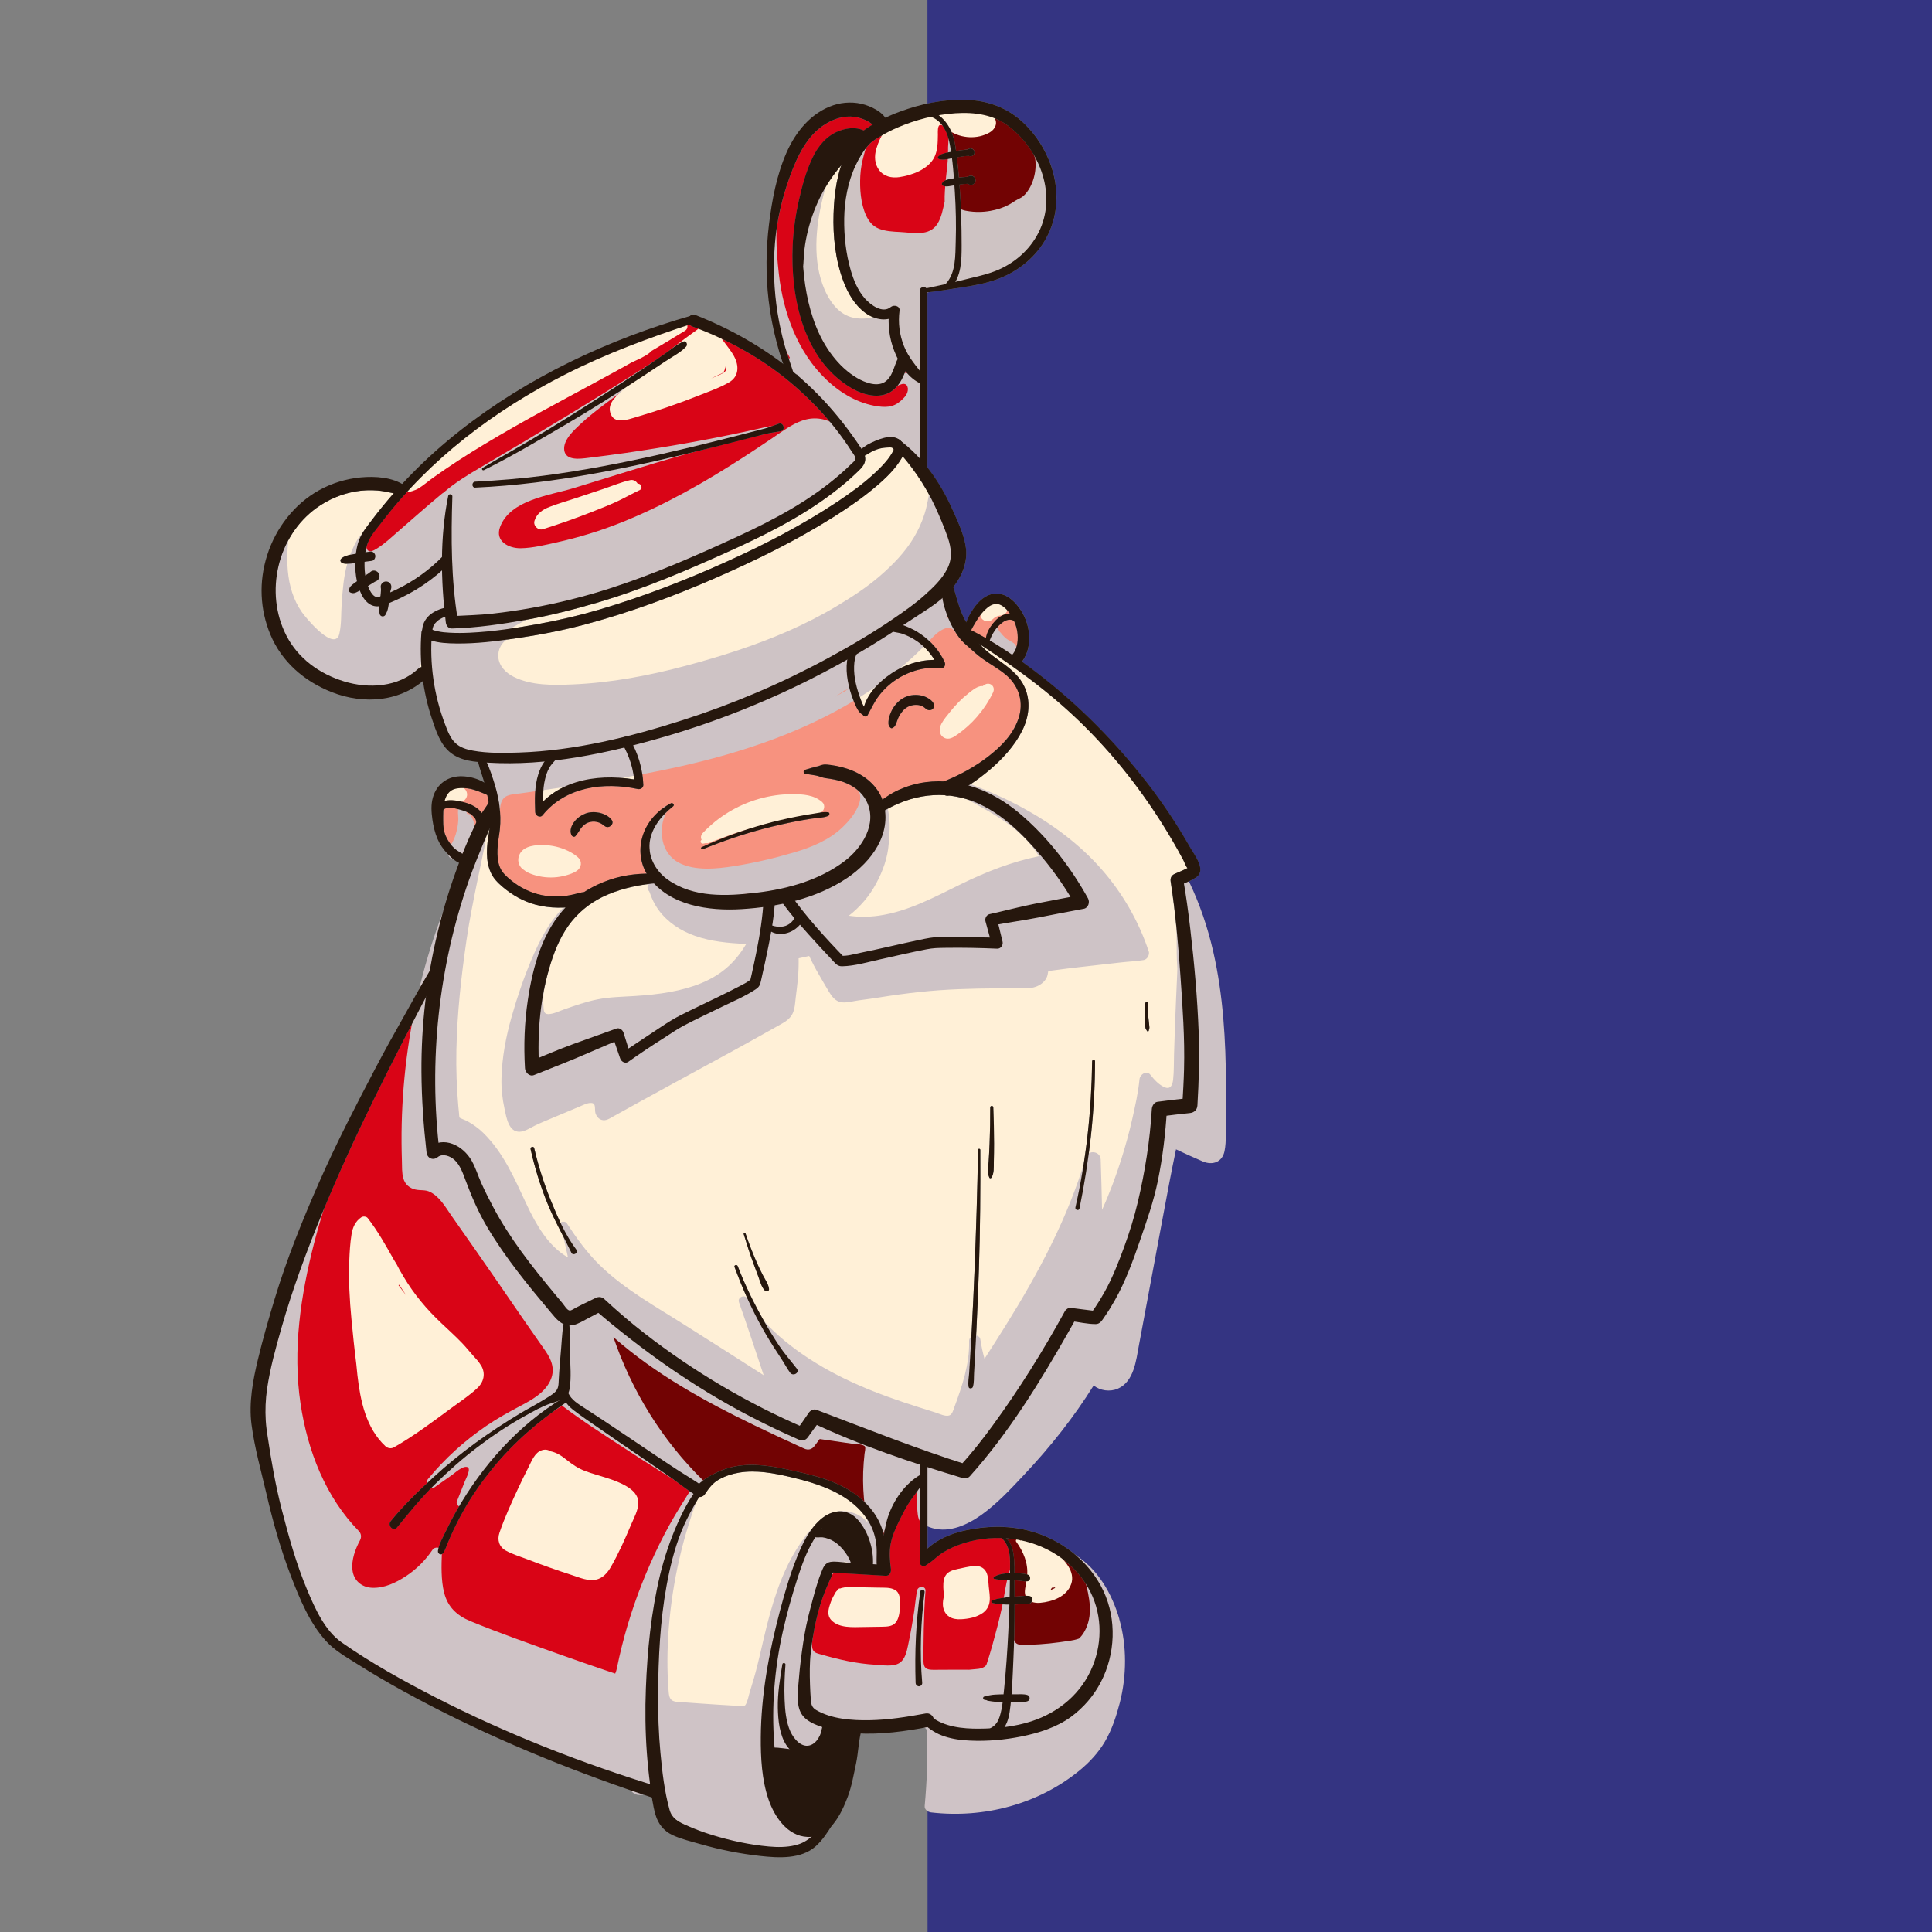 <?xml version="1.0" encoding="UTF-8"?> <svg xmlns="http://www.w3.org/2000/svg" xmlns:xlink="http://www.w3.org/1999/xlink" viewBox="0 0 500 500"><rect x="0" y="0" width="500" height="500" fill="#808080" stroke="none"/> <defs> <clipPath id="d"> <rect width="500" height="500" style="fill:none;"></rect> </clipPath> </defs> <g style="isolation:isolate;"> <g id="b"> <g id="c"> <g style="clip-path:url(#d);"> <g> <g> <path d="M256.1,236.56c3.88-.85,7.73-1.91,11.63-2.67,3.09-.6,6.19-1.18,9.29-1.77-2.16-3.56-4.56-6.95-7.23-10.15-5.15-6.18-11.49-12.56-19.35-15.06-1.64-.52-3.29-.85-4.93-1.02-.34,.08-.68,.04-1-.09-5.39-.33-10.71,1.13-15.48,3.93,.95,7.24-3.99,13.61-9.79,17.51-4.1,2.75-8.69,4.64-13.46,5.92,3.73,5.03,7.99,9.71,12.32,14.21,1.49,.01,3.07-.48,4.6-.79,5.12-1.03,10.2-2.28,15.31-3.35,1.75-.37,3.47-.74,5.26-.74,4.3,0,8.6,.07,12.91,.14-.38-1.39-.76-2.78-1.14-4.17-.21-.77,.26-1.71,1.07-1.88Z" style="fill:#fff0d7;"></path> <path d="M256.14,165.78c1.98,1.17,3.91,2.41,5.81,3.71,1.21-1.45,1.57-3.34,1.4-5.35-.1-1.16-.44-2.35-.96-3.47-.95-.52-1.96-.26-2.81,.33-1.63,1.11-2.77,2.94-3.45,4.79Z" style="fill:#f7927f;"></path> <path d="M259.13,156.68c-.3-.17-.6-.29-1.03-.35-.01,0-.03,0-.06,0-.09,0-.19,0-.28,0-.1,0-.21,0-.31,.02-.02,0-.04,0-.09,.02-.71,.16-1.3,.49-1.88,.98-.72,.61-1.37,1.31-1.92,2.07-.64,.88-1.2,1.82-1.74,2.76-.16,.29-.32,.62-.49,.95,1.29,.66,2.56,1.34,3.82,2.07,.2-1.05,.59-2.03,1.2-2.95,.75-1.12,1.75-2.25,2.95-2.9,.63-.34,1.37-.5,2.1-.48-.6-.85-1.34-1.67-2.26-2.18Z" style="fill:#f7927f;"></path> <path d="M119.5,207.48c1.55,.35,3.07,.91,4.29,1.95,.34,.29,.63,.64,.89,.99,.6-.89,1.24-1.78,1.77-2.71-.1-.65-.22-1.3-.35-1.95-.21-.1-.42-.21-.64-.3-.57-.25-1.16-.47-1.75-.69-1.19-.46-2.4-.78-3.68-.8-1.17-.02-2.47,.04-3.44,.79-.79,.62-1.24,1.56-1.49,2.52,1.4-.43,3-.12,4.39,.19Z" style="fill:#f7927f;"></path> <path d="M199.87,239.54c1.11,.35,2.34,.45,3.42,.09,.51-.17,1.03-.49,1.43-.85,.25-.23,.41-.44,.58-.67,.11-.15,.21-.32,.32-.47-1.02-1.22-2-2.47-2.93-3.75-.72,.15-1.45,.29-2.18,.42-.13,1.75-.35,3.49-.63,5.23Z" style="fill:#f7927f;"></path> <path d="M134.36,194.74c14.37-.49,28.7-4.01,42.33-8.39,12.97-4.17,25.56-9.52,37.54-16.02,5.9-3.2,11.74-6.62,17.26-10.43,2.67-1.84,5.34-3.68,7.75-5.86,2.19-1.99,4.46-4.11,5.85-6.76,1.43-2.74,1.13-5.44,.14-8.27-.92-2.63-2-5.2-3.16-7.73-2.21-4.82-5.07-9.19-8.47-13.2-.06,.12-.12,.24-.18,.35-1.62,2.84-4.09,5.23-6.56,7.33-3.51,3-7.33,5.63-11.24,8.09-9.76,6.14-20.18,11.25-30.74,15.85-10.84,4.72-21.97,8.83-33.39,11.89-5.98,1.6-12.06,2.75-18.19,3.65-5.04,.74-10.16,1.37-15.26,1.3-2.1-.03-4.35-.12-6.38-.75-.29,7.39,.87,14.76,3.52,21.68,.64,1.68,1.32,3.54,2.64,4.81,1.23,1.18,2.89,1.68,4.53,1.98,3.89,.71,8.06,.62,12,.49Z" style="fill:#fff0d7;"></path> <path d="M164.12,201.71c-.31-2.89-1.17-5.66-2.53-8.24-5.91,1.44-11.91,2.62-17.95,3.34-.54,.61-1.09,1.19-1.5,1.93-.5,.9-.81,1.88-1.06,2.87-.47,1.91-.54,3.85-.48,5.8,6.02-5.96,15.34-7.08,23.52-5.7Z" style="fill:#fff0d7;"></path> <path d="M169.27,228.65c-4.07,.36-8.28,1.3-12.01,2.88-3.59,1.53-6.79,3.84-9.25,6.88-2.53,3.11-4.18,6.88-5.39,10.67-2.51,7.87-3.42,16.39-3.17,24.67,2.94-1.22,5.88-2.44,8.86-3.54,3.73-1.37,7.49-2.65,11.22-4.03,.79-.29,1.63,.33,1.86,1.05,.43,1.37,.86,2.74,1.29,4.11,2.82-1.87,5.64-3.75,8.46-5.62,1.66-1.1,3.32-2.15,5.1-3.04,3.34-1.68,6.73-3.27,10.09-4.91,1.69-.83,3.39-1.67,5.06-2.54,.64-.33,1.27-.67,1.9-1.03,.23-.13,.61-.46,.92-.63,.11-.48,.23-.97,.34-1.45,.42-1.85,.82-3.71,1.19-5.58,.77-3.87,1.43-7.83,1.74-11.79-1.88,.24-3.76,.42-5.63,.53-7.75,.47-17.04-.68-22.57-6.65Z" style="fill:#fff0d7;"></path> <path d="M263.55,186.05c1.45-4.17,.26-8.35-3.06-11.25-1.97-1.72-4.34-2.94-6.45-4.48-1.08-.79-2.03-1.68-3.03-2.55-1-.88-1.97-1.67-2.77-2.75-1.56-2.09-2.71-4.48-3.53-6.95-.32-.98-.64-2.12-.81-3.27-1.29,1.11-2.68,2.11-4.12,3.05-2.01,1.3-4.01,2.62-6.01,3.94,.2,.08,.38,.15,.54,.21,1.44,.55,2.82,1.26,4.08,2.15,2.61,1.85,4.77,4.28,6.1,7.21,.29,.63-.03,1.64-.89,1.55-4.09-.43-8.17,.71-11.6,2.94-1.72,1.12-3.28,2.59-4.54,4.22-1.19,1.54-1.99,3.35-2.93,5.04-.28,.51-1.09,.37-1.23-.15-.99-.44-1.59-1.74-1.99-2.64-.68-1.56-1.25-3.17-1.64-4.84-.4-1.69-.63-3.44-.56-5.17,.02-.54,.08-1.07,.16-1.61-2.36,1.33-4.73,2.64-7.14,3.88-12.83,6.64-26.3,12.07-40.17,16.11-2.67,.78-5.37,1.52-8.09,2.22,1.6,3.17,2.48,6.63,2.62,10.2,.03,.78-.75,1.25-1.44,1.1-8.8-1.87-18.68-.6-24.64,6.79-.65,.81-1.88,.09-1.91-.79-.12-3.31-.21-6.63,.81-9.82,.34-1.08,.86-2.28,1.6-3.28-4.91,.46-9.84,.6-14.76,.3-.05,0-.11,0-.17-.01,.66,1.39,1.16,2.87,1.64,4.28,.75,2.24,1.33,4.51,1.63,6.85,.26,2.03,.34,4.08,.11,6.12-.19,1.72-.54,3.4-.61,5.13-.06,1.59,.02,3.25,.65,4.74,.59,1.4,1.76,2.41,2.92,3.36,2.25,1.85,4.93,3.15,7.78,3.76,1.58,.34,3.21,.42,4.83,.36,1.96-.07,3.66-.57,5.54-1.03,.21-.05,.41-.06,.6-.04,2.09-1.35,4.35-2.43,6.71-3.24,3.13-1.07,6.32-1.52,9.56-1.58-3.85-6.6-.32-14.77,6.28-18.2,.47-.25,1.05,.41,.6,.77-3.11,2.46-6.01,6.03-6.12,10.18-.09,3.53,1.92,6.82,4.76,8.82,6.65,4.69,15.39,4.25,23.08,3.34,7.98-.95,16.21-3.26,22.69-8.18,4.49-3.41,8.49-9.65,5.68-15.38-1.23-2.51-3.48-4.15-6.09-5.08-1.5-.54-3.05-.77-4.62-.99-.91-.13-1.65-.57-2.54-.69-.85-.12-1.67-.32-2.53-.38-.62-.05-.76-.89-.15-1.09,2.11-.69,4.32-1.54,6.55-1.25,2.08,.27,4.11,.8,6.03,1.63,3.29,1.43,6.15,3.98,7.4,7.37,1.36-1,2.77-1.9,4.35-2.59,2.19-.96,4.43-1.62,6.8-1.93,1.61-.21,3.2-.27,4.77-.2,.12-.07,.24-.13,.37-.19,3.82-1.54,7.77-3.69,11.12-6.32,3.26-2.55,6.37-5.7,7.76-9.7Zm-106.9,27.85c-.52-.31-.61-.5-1.14-.79-.29-.16-.21-.12-.49-.22-.21-.07-.42-.13-.64-.18-.67-.14-1.45-.09-2.21,.19-.04,.02-.07,.03-.09,.03-.02,.01-.04,.03-.09,.05-.08,.04-.15,.08-.23,.12-.17,.1-.44,.27-.52,.34-.24,.18-.6,.57-.84,.87-.06,.08,0-.02-.09,.12-.06,.09-.12,.18-.18,.27-.13,.2-.25,.4-.38,.6-.23,.38-.49,.7-.78,1.04-.36,.42-.93,.12-1.1-.29-.51-1.23,.07-2.53,.85-3.51,.73-.92,1.7-1.6,2.79-2.01,1.14-.43,2.41-.46,3.59-.21,1.17,.25,2.53,.89,3.23,1.89,.73,1.04-.68,2.28-1.68,1.68Zm53.93-3.31c1.19-.18,2.52-.54,3.73-.35,.54,.08,.38,.79,0,.95-1.29,.53-2.94,.5-4.32,.71-1.37,.21-2.74,.45-4.1,.71-2.72,.52-5.43,1.15-8.11,1.85-5.43,1.41-10.77,3.25-15.97,5.37-.3,.12-.52-.39-.22-.53,5.22-2.41,10.59-4.38,16.13-5.93,2.82-.79,5.67-1.45,8.55-2.01,1.44-.28,2.88-.53,4.32-.75Zm30.02-26.77c-.54-.07-.87-.23-1.26-.61-.05-.05-.06-.06-.07-.07-.01,0-.03-.02-.08-.05-.11-.07-.22-.14-.33-.21-.09-.05-.19-.1-.29-.15-.03,0-.22-.08-.23-.09-.23-.08-.47-.13-.71-.17-.05,0-.26-.03-.3-.03-.13,0-.27,0-.4,0-.13,0-.27,.01-.4,.02-.04,0-.04,0-.05,0-.07,.01-.13,.02-.19,.03-.26,.05-.52,.12-.77,.2,0,0-.2,.07-.23,.08-.1,.05-.21,.1-.31,.15-1.01,.54-1.66,1.35-2.23,2.36-.28,.49-.45,.98-.64,1.51-.12,.32-.23,.7-.4,.99-.21,.37-.45,.51-.82,.66-.35,.14-.77-.43-.86-.69-.13-.36-.12-.74-.1-1.11,.05-.79,.31-1.57,.61-2.29,.62-1.5,1.72-2.84,3.14-3.67,1.35-.79,2.93-1.01,4.47-.76,.7,.12,1.4,.37,2.02,.73,.73,.43,1.59,1.09,1.57,2.02-.01,.55-.51,1.21-1.13,1.13Z" style="fill:#f7927f;"></path> <path d="M250.22,46.04c.04-.06,.09-.09,.13-.14-.03,.01-.05,.03-.08,.04-.02,.03-.04,.06-.05,.1Z" style="fill:#d90416;"></path> <path d="M248.77,72.57c2.93-.77,5.94-1.33,8.78-2.43,4.81-1.86,8.92-5.38,11.25-10.01,4.79-9.54,.47-21.05-7.57-27.34-3.97-3.11-9.1-3.81-13.99-3.48-1.41,.09-2.84,.28-4.26,.52,1.53,1.13,2.72,2.87,3.35,4.48,.59,1.53,.89,3.14,1.11,4.76,.42-.07,.83-.14,1.25-.2,.61-.08,1.22-.12,1.83-.21,.05-.04,.09-.08,.15-.12,.65-.47,1.55,.17,1.55,.89,0,.83-.86,1.21-1.55,.89-1.01,.05-2.02,.22-3.03,.39,.21,1.74,.38,3.49,.53,5.24,.25-.03,.49-.07,.74-.1,.32-.03,.65-.05,.97-.07,.14,0,.28-.01,.42-.02,.08,0,.14-.01,.19-.02,.74-.61,1.94-.19,1.99,.89,.02,.53-.39,1.03-.89,1.16-.39,.11-.74,0-1.03-.22-.11-.05-.52,0-.68,.02-.28,.02-.56,.04-.83,.07-.24,.02-.48,.06-.73,.09,0,.12,.02,.24,.03,.36,.37,5.11,.53,10.25,.53,15.38,0,3.23-.04,6.64-1.63,9.45,.51-.12,1.03-.24,1.54-.38Z" style="fill:#720303;"></path> <path d="M217.72,42.76s0,0,0,0c-2.17,2.56-4.06,5.38-5.53,8.4-1.5,3.07-2.62,6.35-3.35,9.68-.36,1.65-.62,3.32-.76,5-.07,.9-.05,1.9-.21,2.83,.38,5.43,1.36,10.88,3.4,15.94,2.1,5.2,5.68,10.35,10.59,13.23,2.05,1.2,5.41,2.53,7.52,.74,1.74-1.47,2-3.8,2.98-5.7-.33-.66-.63-1.34-.9-2.01-1.04-2.63-1.53-5.49-1.46-8.32-2.05,.44-4.28-.26-6.04-1.55-2.76-2.03-4.5-5.06-5.69-8.21-2.06-5.46-2.73-11.64-2.54-17.44,.14-4.23,.62-8.56,2.01-12.59Z" style="fill:#fff0d7;"></path> <path d="M221.46,42.8c-2.03,4.26-2.89,9.09-2.96,13.78-.07,4.51,.44,9.07,1.7,13.4,.76,2.61,1.84,5.23,3.67,7.29,1.41,1.6,4.53,3.98,6.66,2.19,.78-.65,2.45-.33,2.29,.95-.4,3.13-.02,6.24,1.15,9.18,.95,2.4,2.49,4.35,4.06,6.32,0-1.56,0-3.12,0-4.68,0-5.32,0-10.64,0-15.96,0-.99,1.17-1.21,1.72-.68,1.67-.36,3.35-.71,5.02-1.07,.04-.07,.06-.15,.12-.21,2.51-2.84,2.34-7.22,2.45-10.78,.13-4.24,.04-8.46-.22-12.7-.04-.62-.08-1.25-.12-1.88-.51,.09-1.02,.21-1.53,.26-.54,.06-1.18,.09-1.61-.31-.09-.08-.13-.23-.09-.35,.19-.61,.89-.92,1.47-1.09,.53-.15,1.1-.23,1.65-.32-.13-1.73-.28-3.47-.5-5.19-1.1,.23-2.29,.54-3.34,.21-.28-.09-.4-.45-.18-.67,.26-.25,.51-.46,.86-.59,.29-.11,.59-.21,.9-.29,.5-.13,1.01-.22,1.52-.31-.1-.66-.2-1.32-.32-1.98-.38-1.94-1.01-3.92-2.38-5.41-.75-.82-1.57-1.35-2.49-1.67-2.99,.66-5.93,1.61-8.68,2.79-1.47,.63-2.89,1.36-4.27,2.18-1.12,.66-2.28,1.31-3.15,2.28-1.41,1.57-2.47,3.41-3.38,5.31Z" style="fill:#d90416;"></path> <path d="M95.31,140.21c-.37,.85-.59,1.76-.73,2.68,.44-.06,.89-.13,1.33-.18,.61-.07,1.14,.52,1.21,1.07,.07,.54-.28,1.26-.88,1.35-.63,.09-1.26,.17-1.89,.25-.04,1.15,.01,2.34,.18,3.52,.25-.16,.49-.32,.74-.47,.13-.08,.29-.16,.4-.26-.13,.09-.13,.08-.02-.02,.12-.1,.25-.2,.39-.29,.66-.46,1.57-.1,1.96,.51,.42,.65,.13,1.59-.51,1.96-.14,.09-.29,.15-.45,.2,0,0,0,0-.01,0-.13,.08-.26,.16-.39,.24-.27,.17-.54,.34-.82,.51-.2,.12-.41,.24-.61,.36,.15,.4,.32,.8,.52,1.17,.37,.69,.98,1.59,1.75,1.67,.31,.03,.63-.05,.94-.16,.03-.26,.06-.53,.08-.8,.03-.28,.06-.56,.06-.84,0-.11,0-.23-.02-.35,0-.03-.05-.42-.05-.5-.03-.85,.78-1.47,1.58-1.37,.87,.12,1.33,.92,1.16,1.74-.05,.25-.18,.61-.21,.78-.01,.06-.03,.17-.04,.29,.55-.24,1.09-.48,1.62-.74,4.38-2.12,8.34-4.95,11.76-8.41,.08-5.32,.56-10.63,1.61-15.83,.12-.61,1.09-.46,1.07,.15-.34,10.35-.32,20.66,1.26,30.92,3.02-.15,6.06-.24,9.06-.57,3.41-.37,6.8-.87,10.17-1.48,6.78-1.22,13.47-2.88,20.03-4.98,11.4-3.65,22.4-8.48,33.26-13.49,9.42-4.34,18.88-9.37,26.71-16.25,.96-.84,1.9-1.72,2.82-2.61,.35-.35,.95-.78,1-1.33,.04-.52-.7-1.39-.96-1.8-1.39-2.16-2.88-4.25-4.47-6.26-3.15-3.96-6.69-7.57-10.52-10.88-7.69-6.65-16.74-11.73-26.27-15.23-.3-.11-.52-.28-.69-.49-11.01,3.6-21.84,7.65-32.19,12.9-15.33,7.78-29.6,17.95-41.17,30.7-.01,.02-.03,.03-.04,.05-2.19,2.41-4.29,4.91-6.28,7.51-1.21,1.58-2.69,3.22-3.49,5.06Zm29.59-19.13c3.94-2.35,7.94-4.58,11.9-6.9,6.88-4.04,13.64-8.33,20.35-12.65,3.32-2.14,6.63-4.31,9.9-6.53,1.7-1.16,3.39-2.33,5.08-3.51,1.51-1.05,3.01-2.4,4.71-3.11,.77-.32,1.22,.78,.75,1.29-1.43,1.56-3.63,2.66-5.38,3.83-1.9,1.27-3.82,2.54-5.73,3.8-6.67,4.39-13.41,8.68-20.31,12.7-6.89,4.02-13.79,8.1-20.93,11.66-.38,.19-.71-.36-.34-.58Zm-1.91,3.56c5.87-.31,11.74-.78,17.56-1.53,10.33-1.33,20.57-3.33,30.73-5.63,5.12-1.16,10.23-2.4,15.32-3.68,2.51-.63,5.01-1.27,7.52-1.92,1.25-.32,2.5-.64,3.75-.97,1.27-.34,2.43-.84,3.67-1.28,1.24-.44,1.81,1.73,.54,1.94-5.89,1-11.65,2.71-17.45,4.16-20.19,5.04-40.79,9.5-61.64,10.45-1,.05-.99-1.49,0-1.55Z" style="fill:#d90416;"></path> <path d="M114.31,157.5c.21-.07,.43-.12,.65-.18-.31-3.22-.5-6.46-.56-9.7-3.74,3.33-8,6.04-12.62,7.99-.37,.15-.75,.33-1.13,.5-.06,.42-.12,.83-.21,1.24-.07,.27-.13,.55-.22,.81-.1,.28-.27,.51-.38,.77-.16,.39-.47,.65-.91,.59-.42-.05-.7-.4-.72-.81-.01-.3-.1-.6-.1-.91,0-.28,.02-.56,.04-.84,0-.03,0-.06,0-.09-.55,.07-1.11,.05-1.66-.13-1.36-.44-2.32-1.65-2.94-2.88-.17-.33-.32-.67-.45-1.02-.13,.07-.26,.15-.4,.22-.33,.17-.66,.34-1.03,.42-.4,.08-.71-.03-1.06-.18-.17-.08-.28-.31-.28-.49,.03,.14,.03,.1,0-.13,0-.1,.02-.2,.05-.29,.05-.24,.15-.43,.31-.62,.24-.3,.54-.51,.84-.74,.28-.21,.56-.42,.85-.62-.33-1.54-.46-3.14-.43-4.7-.54,.08-1.08,.17-1.62,.18-.61,.01-1.37,.08-1.91-.28-.27-.18-.46-.6-.24-.9,.44-.59,1.17-.8,1.84-1.01,.6-.19,1.23-.27,1.84-.38,.08-.01,.16-.03,.23-.04,.15-1.23,.4-2.45,.84-3.6,.73-1.88,2.07-3.47,3.27-5.07,1.8-2.39,3.7-4.7,5.67-6.95-1.4-.29-2.79-.62-4.22-.72-1.88-.14-3.8-.08-5.65,.25-3.64,.64-7.08,2.09-10.07,4.25-10.16,7.33-13.5,21.91-7.84,32.99,3.03,5.93,8.64,9.95,14.93,11.89,6.43,1.98,14.06,1.51,19.19-3.26,.26-.24,.55-.37,.83-.42-.24-2.99-.25-6-.02-8.99,.02-.22,.1-.43,.22-.62,.01-.28,.05-.57,.11-.84,.32-1.56,1.41-2.91,2.75-3.71,.69-.41,1.43-.76,2.19-.99Z" style="fill:#fff0d7;"></path> <path d="M205.27,96.23c.28,.23,.57,.46,.85,.7,.09-.03,.18,.02,.21,.11,.01,.03,.02,.07,.04,.1,1.31,1.12,2.6,2.27,3.84,3.47,3.81,3.69,7.28,7.77,10.37,12.08,.82,1.15,1.65,2.31,2.41,3.51,.2-.18,.4-.35,.62-.51,.6-.42,1.23-.79,1.89-1.11,1.39-.66,2.92-1.28,4.46-1.45,1.29-.15,2.56,.26,3.39,1.21,1.68,1.31,3.24,2.77,4.68,4.35,0-.71,0-1.42,0-2.14,0-5.8,0-11.6,0-17.4-.07-.02-.14-.03-.21-.07-1.37-.73-2.5-1.79-3.46-3-.22,.6-.49,1.18-.76,1.74-.65,1.35-1.59,2.6-2.83,3.46-3.11,2.15-7.44,.92-10.42-.83-12.46-7.35-15.77-23.54-15.2-36.88,.17-4.01,.76-7.99,1.65-11.9,.83-3.67,1.87-7.44,3.49-10.85,1.41-2.96,3.57-5.57,6.66-6.85,2-.83,4.59-1.16,6.58-.19,.15-.12,.3-.24,.45-.34,.6-.41,1.23-.8,1.85-1.17-.33-.27-.67-.53-1.07-.76-1.1-.64-2.36-1.07-3.63-1.24-2.66-.36-5.3,.47-7.54,1.88-4.8,3.01-7.25,8.37-9.13,13.49-2.05,5.58-3.39,11.39-3.88,17.32-.49,6-.28,12.07,.67,18.02,.46,2.91,1.09,5.79,1.89,8.62,.63,2.24,1.42,4.43,2.14,6.65Z" style="fill:#d90416;"></path> <path d="M112.26,163.11c.35,.11,.7,.2,1.06,.27,1.13,.24,1.75,.29,3.04,.36,1.73,.1,3.47,.07,5.2,0,6-.28,11.97-1.2,17.87-2.28,5.3-.97,10.55-2.2,15.72-3.72,11.16-3.29,22.08-7.51,32.69-12.29,9.97-4.49,19.78-9.56,28.9-15.62,3.44-2.29,6.81-4.74,9.83-7.57,1.14-1.07,2.29-2.24,3.22-3.45,.35-.45,.73-1.02,1.05-1.55,.17-.29,.32-.58,.47-.88,0,0,0,0,0-.02-.03-.04-.06-.09-.09-.15-.01-.01-.02-.03-.04-.05-.06-.06-.12-.13-.18-.19-.03-.03-.03-.03-.04-.05,0,0,0,0-.04-.02-.02-.01-.03-.02-.03-.02,0,0-.03,0-.1-.03-.04-.01-.07-.02-.1-.03-.01,0-.02,0-.04,0-.25-.03-.5-.01-.75,0-.45,.01-.97,.05-1.37,.11-1.04,.15-1.99,.49-2.92,.97-.47,.24-.9,.54-1.35,.79-.14,.08-.29,.15-.44,.22,.16,.58,.18,1.19-.03,1.81-.4,1.16-1.48,2.03-2.34,2.86-.88,.85-1.8,1.66-2.73,2.45-8.54,7.21-18.59,12.43-28.7,17.04-11.48,5.23-23.15,10.26-35.26,13.84-6.08,1.8-12.22,3.35-18.47,4.47-6.33,1.14-12.85,2.11-19.29,2.27-.96,.02-1.51-.76-1.61-1.61-.06-.5-.11-.99-.16-1.49-.03,.01-.06,.03-.07,.03-.07,.03-.13,.06-.2,.09-.37,.17-.74,.34-1.09,.55-.11,.07-.22,.13-.33,.21-.02,.01-.07,.05-.1,.08-.16,.13-.31,.27-.46,.41-.12,.11-.22,.23-.34,.35-.01,.01-.02,.02-.03,.03,0,0,0,.01-.02,.03-.04,.05-.08,.11-.11,.16-.09,.14-.17,.28-.25,.43-.03,.06-.06,.12-.09,.18,0,0,0,0,0,.01,0,.01,0,.02-.01,.04-.05,.16-.1,.31-.14,.47-.01,.04-.03,.12-.04,.18,0,.01,0,.02,0,.03,0,.05,0,.11,0,.16,.11,.04,.21,.08,.32,.11Z" style="fill:#fff0d7;"></path> <path d="M222.77,181.06c.21,.56,.41,1.13,.71,1.65,.04,.07,.09,.13,.13,.2,1-3.6,4.11-6.67,7.1-8.67,3.29-2.19,7.18-3.46,11.13-3.48-1.18-1.94-2.73-3.64-4.64-4.91-1.18-.78-2.44-1.43-3.78-1.88-.69-.23-1.4-.43-2.12-.54-.02,0-.03,0-.05,0-.18,.11-.35,.23-.53,.35-3,1.94-6.04,3.82-9.13,5.61-.09,.24-.18,.48-.25,.75-.18,.7-.25,1.44-.28,2.16-.07,1.47,.09,2.94,.4,4.38,.32,1.5,.79,2.95,1.32,4.39Z" style="fill:#fff0d7;"></path> <path d="M122.06,300.43c1.04,1.84,1.64,3.89,2.5,5.82,.94,2.09,1.99,4.16,3.06,6.18,2.13,4.02,4.62,7.84,7.29,11.52,2.68,3.69,5.54,7.23,8.45,10.74,.74,.89,1.49,1.78,2.23,2.67,.38,.46,1.13,1.73,1.78,1.83,.43,.07,1.28-.55,1.61-.71,.52-.26,1.03-.53,1.55-.79,1.18-.6,2.38-1.16,3.57-1.74,.78-.38,1.63-.31,2.28,.29,3.37,3.13,6.85,6.11,10.48,8.93,12.32,9.55,25.82,17.56,40.09,23.83,.78-1.09,1.55-2.18,2.29-3.3,.41-.62,1.26-1.11,2.03-.83,12.55,4.76,24.99,9.72,37.78,13.82,2.8-3.11,5.39-6.4,7.85-9.78,6.85-9.4,13.08-19.36,18.67-29.56,.26-.48,.92-.92,1.48-.85,1.92,.24,3.83,.48,5.75,.72,.18-.25,.35-.49,.52-.75,.9-1.34,1.74-2.72,2.53-4.13,2.05-3.69,3.58-7.62,5.04-11.58,1.4-3.82,2.6-7.67,3.54-11.63,1.88-7.93,3.14-15.94,3.63-24.08,.05-.78,.57-1.78,1.44-1.9,2.18-.29,4.36-.55,6.54-.79,.15-2.55,.29-5.09,.36-7.64,.21-8.03-.37-16.12-.93-24.12-.57-8.16-1.26-16.36-2.52-24.45-.15-.98,.25-1.66,1.16-2.04,.47-.19,1.12-.47,1.82-.79,.46-.21,.93-.42,1.38-.66-.48-.5-.77-1.5-1.09-2.1-.44-.82-.88-1.64-1.34-2.46-.84-1.51-1.71-3.01-2.61-4.49-6.43-10.64-14.11-20.47-23.07-29.09-7.82-7.52-16.47-13.84-25.53-19.71,.03,.04,.06,.08,.09,.11,3.51,3.88,9.1,5.86,11.37,10.81,1.71,3.73,1.21,7.8-.59,11.4-1.96,3.9-5.12,7.32-8.42,10.13-1.71,1.45-3.53,2.83-5.45,4.04,4.78,1.35,9.23,3.89,13.12,7.16,7.24,6.09,13.2,13.8,17.79,22.05,.54,.97,.11,2.5-1.11,2.72-3.92,.72-7.83,1.48-11.74,2.25-3.43,.67-6.9,1.16-10.34,1.78,.36,1.49,.72,2.97,1.08,4.46,.21,.87-.43,1.87-1.39,1.83-4.44-.19-8.89-.28-13.33-.22-2.1,.03-3.19,.04-5,.39-4.02,.78-8.01,1.73-12,2.6-3.14,.69-6.53,1.72-9.77,1.78-1.13,.02-1.59-.54-2.3-1.29-1.25-1.31-2.48-2.64-3.7-3.98-1.66-1.82-3.33-3.64-4.95-5.5-.25,.3-.54,.57-.8,.79-1.8,1.56-4.55,2.14-6.62,1.01-.45,2.56-1,5.11-1.53,7.64-.34,1.65-.7,3.29-1.09,4.93-.23,1-.36,1.62-1.27,2.24-2.69,1.85-5.85,3.16-8.78,4.58-3.31,1.62-6.66,3.17-9.92,4.89-1.83,.96-3.53,2.18-5.27,3.28-3.1,1.95-6.17,3.99-9.15,6.12-.8,.57-1.82-.06-2.09-.85-.5-1.44-.99-2.88-1.49-4.32-3.26,1.34-6.48,2.78-9.74,4.15-3.67,1.54-7.4,2.96-11.09,4.46-1.19,.48-2.28-.72-2.34-1.79-.35-5.9-.14-11.8,.74-17.64,1.28-8.51,3.69-17.5,9.73-23.93-.67,.02-1.33,.04-1.97,.03-1.96-.02-3.93-.28-5.82-.79-3.12-.84-5.94-2.45-8.4-4.53-1.25-1.06-2.41-2.2-3.1-3.71-.72-1.57-1-3.29-1.03-5.01-.03-1.84,.24-3.66,.53-5.47,.04-.26,.06-.52,.09-.78-.51,1.2-1.02,2.39-1.52,3.59-1.31,3.17-2.6,6.34-3.74,9.57-7.6,21.6-10.28,45.19-7.88,67.98,3.33-.74,6.84,1.59,8.57,4.65Zm174.32-40.75c.04-.49,.81-.51,.78,0-.06,1.2-.07,2.4,.03,3.59,.05,.61,.14,1.22,.2,1.83,.03,.27,.06,.54,.07,.81,0,.18-.03,.28-.09,.45-.05,.14-.06,.28-.1,.42-.06,.19-.31,.21-.41,.05-.09-.14-.17-.29-.26-.42-.09-.14-.12-.2-.16-.36-.07-.3-.1-.64-.13-.95-.05-.58-.06-1.17-.06-1.76-.01-1.22,.02-2.44,.13-3.66Zm-18.05,52.79c2.8-12.39,4.16-25.11,4.32-37.81,0-.48,.75-.48,.75,0,0,12.82-1.44,25.55-4.02,38.1-.14,.69-1.21,.4-1.05-.29Zm-22.46-11.91c.1-1.53,.18-3.06,.24-4.6,.13-3.12,.18-6.25,.17-9.38,0-.51,.76-.5,.78,0,.13,3.12,.2,6.25,.2,9.38,0,1.59-.02,3.18-.06,4.77-.03,1.28,.11,2.92-.62,4.04-.12,.18-.42,.22-.53,0-.61-1.25-.28-2.88-.19-4.22Zm-5.05,54.72c.09-1.32,.17-2.65,.25-3.97,.15-2.48,.3-4.97,.43-7.45,.28-5.14,.52-10.27,.72-15.41,.4-10.28,.74-20.56,.89-30.85,0-.38,.59-.38,.59,0,.05,10.28-.02,20.57-.36,30.85-.17,5.14-.38,10.28-.63,15.41-.12,2.49-.25,4.97-.39,7.45-.07,1.32-.15,2.65-.23,3.97-.07,1.21,.05,2.47-.31,3.63-.15,.5-1.02,.6-1.11,0-.2-1.21,.07-2.42,.15-3.63Zm-57.86-36.03c.85,2.53,1.83,5.01,2.89,7.46,.5,1.15,1.04,2.28,1.63,3.39,.57,1.09,1.43,2.26,1.55,3.5,.05,.55-.69,.77-1.04,.43-.87-.84-1.24-2.32-1.65-3.45-.45-1.22-.9-2.43-1.36-3.65-.92-2.49-1.74-5.01-2.5-7.55-.09-.31,.38-.44,.48-.13Zm-2.03,8.43c1.84,4.78,4.05,9.35,6.57,13.81,1.25,2.21,2.56,4.38,3.96,6.5,.66,1,1.33,1.98,2.04,2.94,.8,1.09,1.76,2.03,2.58,3.09,.91,1.18-.74,2.42-1.61,1.24-.78-1.07-1.4-2.28-2.13-3.39-.74-1.12-1.47-2.24-2.19-3.37-1.36-2.14-2.65-4.33-3.84-6.56-2.4-4.5-4.44-9.23-6.21-14.02-.19-.52,.63-.74,.83-.23Zm-52.68-30.54c1.08,4.6,2.5,9.11,4.28,13.49,1.8,4.44,3.78,8.96,6.66,12.81,.58,.78-.88,1.66-1.31,.76-2.06-4.31-4.43-8.44-6.24-12.87-1.83-4.51-3.26-9.19-4.33-13.94-.14-.61,.79-.87,.93-.26Z" style="fill:#fff0d7;"></path> <path d="M147.08,360.48s.02,.07,.03,.1c.75,1.69,2.54,2.74,4.02,3.71,2.09,1.36,4.18,2.71,6.25,4.1,4,2.69,8,5.38,12.01,8.06,2.07,1.38,4.14,2.78,6.23,4.13,1.75,1.13,3.58,2.21,5.31,3.39,1.31-1.23,3.05-2.19,4.59-2.93,1.99-.95,4.12-1.54,6.31-1.79,4.87-.55,9.77,.54,14.5,1.61,4.55,1.03,9.11,2.2,13.15,4.62,3.36,2.01,6.39,4.85,8.09,8.42,.53,1.1,.9,2.25,1.17,3.43,.26-1.64,.56-3.28,1.08-4.84,1.4-4.17,4.35-8.46,8.21-10.7,0-.89,0-1.78,0-2.67-9.07-2.97-18.04-6.29-26.67-10.29-.79,1.05-1.55,2.13-2.32,3.19-.6,.83-1.44,1.02-2.37,.62-4.28-1.87-8.48-3.89-12.63-6.04-14.12-7.33-27.11-16.48-39.22-26.77-.92,.49-1.83,.99-2.76,1.46-1.19,.61-2.44,1.43-3.76,1.7-.33,.07-.65,.1-.95,.09,.23,2.35,.12,4.75,.16,7.09,.05,3.04,.39,6.33-.12,9.33-.06,.37-.17,.69-.31,.98Z" style="fill:#720303;"></path> <path d="M207.2,443.16c-1.25-2.52-.65-6.06-.45-8.76,.23-3.08,.64-6.18,1.1-9.23,.45-3.03,1.08-6.03,1.88-8.99,.83-3.08,1.59-6.26,2.79-9.22,.49-1.2,.9-2.47,2.34-2.74,1.3-.24,2.85,.08,4.16,.16,.38,.02,.77,.05,1.15,.07-.03-.12-.06-.24-.1-.35-.2-.56-.49-1.08-.8-1.58-.61-.99-1.39-1.91-2.24-2.7-.75-.69-1.67-1.24-2.63-1.59-.47-.17-.97-.32-1.47-.38-.56-.07-1.11,.06-1.66,0-.08,0-.15-.04-.23-.05-.18,.27-.35,.54-.5,.79-1.86,3.12-3.07,6.54-4.18,9.99-1.44,4.47-2.71,9-3.74,13.58-2.14,9.55-2.98,19.46-2.23,29.22,.02,.29,.05,.59,.07,.89,1.29,0,2.64,.26,3.84,.38-.28-.29-.53-.6-.76-.94-1.83-2.7-2.19-6.58-2.24-9.75-.07-3.81,.57-7.54,1.18-11.29,.07-.45,.82-.34,.78,.11-.22,3-.35,6.03-.23,9.04,.11,2.74,.37,5.81,1.53,8.33,.87,1.89,2.96,4.41,5.32,3.44,1.06-.44,1.81-1.43,2.27-2.45,.31-.67,.43-1.44,.62-2.17-2.15-.72-4.54-1.71-5.58-3.81Z" style="fill:#fff0d7;"></path> <path d="M506.34-48.6H240.02V26.81c3.24-.7,6.56-1.08,9.82-.99,5.9,.16,11.14,2.11,15.37,6.28,8.22,8.1,11.24,21.24,4.53,31.22-2.83,4.21-7.02,7.27-11.77,9-2.85,1.04-5.94,1.59-8.93,2.04-3.01,.46-6,.95-9.02,1.3,0,1.83,0,3.66,0,5.49,0,8.44,0,16.88,0,25.32,0,4.85,0,9.71,0,14.56,2.5,3.18,4.59,6.7,6.25,10.37,1.49,3.28,3.25,6.85,3.7,10.45,.44,3.48-.79,6.82-2.88,9.57-.13,.17-.26,.33-.4,.49,.38,.96,.63,2.03,.91,2.95,.44,1.46,.86,2.89,1.5,4.28,.3,.65,.62,1.27,.96,1.89,.1-.24,.19-.48,.3-.73,.56-1.3,1.32-2.51,2.19-3.62,1.32-1.69,3.29-3.19,5.55-3.07,2.69,.14,4.79,2.26,6.16,4.4,2.49,3.88,3.07,9.45,.24,13.26,1.54,1.11,3.05,2.24,4.55,3.4,10.41,8.07,19.77,17.56,27.84,27.97,4.08,5.26,7.76,10.81,11.05,16.59,1.12,1.97,4.35,5.99,1.64,7.83-.98,.66-2.1,1.16-3.2,1.64,.65,3.85,1.17,7.72,1.63,11.6,1.05,8.95,1.85,17.94,2.19,26.95,.24,6.31,.04,12.57-.33,18.87-.07,1.16-.86,1.85-1.96,1.96-2.02,.21-4.03,.44-6.04,.7-.4,5.66-1.09,11.3-2.23,16.86-1.08,5.26-2.89,10.38-4.63,15.46-1.81,5.27-3.75,10.56-6.49,15.42-.85,1.51-1.76,2.98-2.75,4.4-.56,.8-1.1,1.78-2.21,1.79-1.82,0-3.72-.38-5.55-.65-.47,.84-.93,1.68-1.41,2.52-7.45,13.1-15.54,26.28-25.64,37.53-.43,.47-1.19,.66-1.8,.47-3.04-.91-6.08-1.86-9.11-2.83v1.01c0,6.65,0,13.31,0,19.96,.83-.75,1.76-1.43,2.72-2,2.15-1.27,4.57-2.13,7-2.66,5.36-1.17,10.89-1.32,16.24,0,8.34,2.05,15.93,7.84,19.58,15.69,3.45,7.4,3.08,16.31-.67,23.54-1.84,3.55-4.5,6.64-7.72,9.01-3.72,2.73-8.32,4.18-12.8,5.08-4.36,.88-8.89,1.28-13.34,1.08-2.2-.1-4.42-.38-6.52-1.06-1.72-.56-3.13-1.36-4.46-2.44,0,0-.02,0-.03,0v88.48c.98-.12,2.32,.11,3.17,.11H509.51c-.31-2.53,0-5.3,0-7.84V-48.48c-.98,.12-2.32-.11-3.17-.11Z" style="fill:#343482;"></path> <path d="M198.89,465.71c-1.74-5.06-2.05-10.8-2.01-16.11,.07-11,2.11-21.93,4.91-32.53,1.24-4.69,2.59-9.42,4.4-13.93,1.42-3.54,3.21-7.31,6.13-9.88,2.98-2.62,6.97-3.05,9.76,.12,2.61,2.97,4.01,7.41,3.83,11.41,.32,.02,.64,.04,.97,.06-.08-1.61,.09-3.26-.07-4.86-.22-2.2-.87-4.31-2.02-6.21-4.24-7.04-12.71-9.77-20.27-11.53-4.29-1-8.8-1.86-13.21-1.14-1.8,.3-3.57,.86-5.18,1.75-1.7,.95-2.65,2.26-3.71,3.84-.33,.5-.93,.8-1.51,.73-1.73,2.91-3.37,5.85-4.64,9.04-1.77,4.46-2.91,9.18-3.77,13.89-1.68,9.21-2.13,18.71-2.2,28.06-.04,5.08,.14,10.16,.61,15.22,.46,4.9,1.03,10.02,2.37,14.77,.62,2.2,2.26,3.06,4.24,3.94,2.21,.99,4.47,1.84,6.78,2.54,4.76,1.46,9.68,2.53,14.65,2.98,2.29,.21,4.61,.22,6.86-.33,1.66-.4,2.88-1.1,4.13-2.17-.31,.03-.63,.04-.97,.03-5.22-.22-8.56-5.24-10.09-9.68Z" style="fill:#fff0d7;"></path> <path d="M175.33,394.29c1.16-2.62,2.5-5.26,4.15-7.66-1.91-1.27-3.75-2.71-5.61-4.03-2.17-1.54-4.38-3.03-6.57-4.54-4.25-2.92-8.53-5.79-12.76-8.74-2.01-1.4-4.07-2.77-6.01-4.27-.81-.63-1.53-1.3-2.05-2.1-.03,.03-.07,.07-.1,.09-7.06,4.81-13.49,10.32-18.89,16.96-2.69,3.31-5.19,6.83-7.3,10.54-1.04,1.83-2.01,3.7-2.91,5.61-.47,1.01-.93,2.02-1.35,3.05-.38,.91-.66,1.89-1.22,2.71-.5,.74-1.49,.25-1.37-.58,.27-1.8,1.39-3.67,2.17-5.31,.82-1.72,1.71-3.41,2.65-5.07,6.42-11.28,15.43-21.51,26.49-28.46-.68,.26-1.42,.47-2.15,.71-2.31,.76-4.47,2.03-6.59,3.2-4.29,2.38-8.35,5.08-12.26,8.04-3.97,3.01-7.68,6.32-11.23,9.81-3.52,3.47-6.55,7.23-9.66,11.05-.95,1.16-2.58-.49-1.65-1.65,3.32-4.07,7.24-7.84,11.1-11.39,6.88-6.32,14.54-11.78,22.55-16.58,2.04-1.22,4.16-2.29,6.17-3.56,.93-.59,2.06-1.19,2.82-2,.84-.89,.79-1.85,.85-3.02,.14-2.82,.4-5.63,.64-8.45,.16-1.97,.25-3.99,.59-5.94-1.42-.63-2.49-2.02-3.55-3.28-5.78-6.9-11.53-13.9-16.14-21.65-2.35-3.95-4.12-8.02-5.72-12.32-.68-1.84-1.38-3.92-2.88-5.28-1.05-.95-3.03-1.72-4.28-.69-1.19,.99-2.74,.31-2.91-1.21-.78-6.94-1.28-13.92-1.32-20.9-.03-6.43,.36-12.84,1.14-19.21-9.55,18.26-18.89,36.64-26.74,55.71-4.01,9.75-7.72,19.71-10.61,29.86-1.47,5.16-2.93,10.4-3.7,15.71-.39,2.71-.51,5.46-.34,8.2,.1,1.65,.29,2.72,.49,4.13,.94,6.35,2.04,12.64,3.64,18.86,1.81,7.04,3.78,14.17,6.61,20.87,2,4.75,4.53,10.49,8.91,13.54,7.65,5.34,15.9,9.92,24.19,14.18,17.78,9.13,36.52,16.53,55.6,22.49-.36-2.7-.64-5.4-.83-8.12-.4-5.54-.47-11.12-.25-16.67,.38-9.86,1.36-19.83,3.69-29.44,1.1-4.54,2.6-8.97,4.5-13.24Z" style="fill:#d90416;"></path> <path d="M241.64,444.69c3.33,2.28,7.84,2.71,11.73,2.68,.97,0,1.95-.04,2.92-.09,.22-.14,.46-.28,.7-.45,.9-.63,1.42-1.64,1.74-2.66,.36-1.16,.59-2.42,.76-3.68-.61,0-1.23-.02-1.84-.06-.47-.03-.94-.08-1.4-.16-.36-.06-.67-.09-.95-.28-.15-.02-.3-.03-.45-.05-.57-.06-.57-.83,0-.89,.15-.02,.31-.03,.46-.05,.31-.2,.67-.24,1.05-.3,.43-.07,.86-.11,1.3-.13,.69-.04,1.38-.06,2.07-.06,.05-.48,.1-.95,.14-1.41,.5-4.88,.84-9.78,1.08-14.69,.12-2.38,.21-4.76,.28-7.14-.64,0-1.28-.03-1.92-.06-.4-.02-.8-.05-1.2-.09-.41-.04-.8-.21-1.2-.24-.36-.03-.5-.6-.09-.68,.41-.08,.79-.29,1.2-.38,.35-.07,.71-.14,1.07-.19,.72-.12,1.45-.24,2.17-.3,.04-1.47,.06-2.93,.08-4.4-.67-.02-1.34-.06-2.02-.08-.33,0-.66-.01-.99-.06-.17-.02-.36-.05-.53-.08-.15-.03-.29-.11-.44-.11-.3,0-.34-.42-.07-.51,.17-.05,.31-.2,.47-.28,.13-.06,.28-.12,.42-.18,.35-.14,.72-.22,1.1-.29,.69-.13,1.38-.22,2.08-.25,.03-2.14,.19-4.42-.49-6.47-.33-.99-.91-1.93-1.68-2.59-3.31-.11-6.65,.33-9.8,1.34-1.87,.6-3.65,1.35-5.32,2.39-.88,.55-1.64,1.19-2.42,1.86-.7,.61-1.33,1.03-2.12,1.5-.41,.24-.84,.15-1.13-.11-.19-.14-.31-.35-.35-.62,0-.04-.02-.07-.02-.11,0-.01,0-.02,0-.03,0-1.13,0-2.26,0-3.39,0-5.27,0-10.54,0-15.82-.75,1.01-1.5,2.01-2.23,3.04-1.2,1.71-2.1,3.55-3.04,5.42-.97,1.94-1.84,3.86-2.24,6-.39,2.09-.23,4.41,.06,6.51,.12,.84-.34,1.84-1.36,1.78-3.4-.2-6.8-.4-10.21-.6-.81-.05-1.62-.1-2.43-.15-.33-.02-.72-.1-1.05-.06-.04,.09-.08,.19-.12,.28-.09,.64-.57,1.45-.82,2.05-.31,.74-.65,1.47-.95,2.21-2.09,5.12-3.18,10.74-3.81,16.22-.31,2.73-.28,5.51-.19,8.25,.05,1.35,.12,2.71,.22,4.06,.09,1.14,.36,1.89,1.37,2.49,3.99,2.34,9.22,2.7,13.73,2.63,4.9-.08,9.74-.85,14.55-1.74,1.05-.19,1.82,.46,2.11,1.25Zm-2.96-9.14c.02,.27-.18,.62-.42,.74-.26,.12-.38,.18-.66,.09-.37-.12-.61-.43-.63-.82-.25-7.92,.05-15.85,1.23-23.69,.09-.63,1.18-.47,1.1,.15-.99,7.82-1.31,15.69-.62,23.54Z" style="fill:#d90416;"></path> <path d="M265.87,440.32c-.87,.28-1.91,.2-2.82,.19-.5,0-1,0-1.49,0-.06,.86-.14,1.71-.27,2.56-.2,1.36-.58,2.73-1.3,3.89,2.34-.29,4.66-.76,6.91-1.49,7.15-2.32,13.07-7.28,15.89-14.32,2.64-6.6,2.36-14.1-1.21-20.3-4.01-6.96-11.27-11.41-19.16-12.52-.66-.09-1.33-.16-2-.21,1.17,1.17,1.68,2.64,1.91,4.34,.2,1.53,.21,3.09,.21,4.64,.41,.01,.82,.03,1.23,.07,.77,.07,1.72,.06,2.41,.43,.64,.34,.55,1.51-.21,1.63-.73,.11-1.54-.11-2.27-.18-.38-.03-.77-.05-1.15-.07,0,1.41,.01,2.82,.02,4.23,.46-.03,.91-.07,1.37-.1,.82-.06,1.68-.21,2.49-.08,1.05,.17,.92,1.75,0,2-.77,.21-1.69,.13-2.49,.16-.45,.02-.9,.03-1.36,.05,0,.18,0,.36,0,.54,0,4.58-.09,9.15-.31,13.73-.11,2.37-.26,4.73-.44,7.09-.05,.63-.09,1.26-.12,1.89,.45,0,.91,0,1.36,0,.91,0,1.94-.09,2.82,.19,.81,.26,.81,1.38,0,1.64Z" style="fill:#720303;"></path> <path d="M122.03,215.46c.41-.87,.81-1.75,1.25-2.61-.04-.26-.08-.52-.19-.77-.18-.41-.55-.77-.88-1.07-.76-.68-1.76-1.05-2.73-1.33-1.09-.31-2.32-.71-3.46-.62-.45,.04-.89,.2-1.25,.48-.06,.96-.06,1.93-.06,2.88,0,1.39,.1,2.68,.68,3.97,.5,1.12,1.2,2.17,2.08,3.02,.68,.65,1.46,1.07,2.22,1.54,.73-1.85,1.49-3.69,2.34-5.49Z" style="fill:#f7927f;"></path> <path d="M271.64,45.17c-.11-.38-.3-.65-.55-.82,0-.08-.01-.16-.02-.24-.07-.55-.51-.9-.95-.95,0-.81-.09-1.61-.26-2.42-.17-.8-.71-3.57-2.08-3.09-1.19,.42,.02,2.71,.13,3.49,.44,3.12-.53,6.96-2.74,9.27-.6,.63-1,.79-1.71,1.15-.8,.4-1.52,.96-2.31,1.39-1.52,.82-3.18,1.34-4.88,1.63-1.91,.34-3.99,.36-5.9,.03-.72-.12-1.69-.27-2.14-.93-.51-.75-.38-1.98-.41-2.83-.1-2.49-.03-4.98-.16-7.47-.1-1.83-.14-3.75-.56-5.56-.05-.26-.13-.5-.2-.74-.03-.09-.06-.19-.09-.28-.03-.09-.05-.19-.09-.28,0-.02-.03-.04-.04-.06-.05-.14-.1-.28-.15-.42-.23-.56-1.03-.5-1.07,.15-.03,.42-.04,.84-.06,1.27-.04,.39-.05,.8-.04,1.2-.03,1.43-.05,2.87-.21,4.3-.24,2.2-.51,4.4-.62,6.61-.04,.83-.09,1.72-.05,2.61-.45,1.9-.8,4.05-1.86,5.73-2.14,3.37-6.34,2.29-9.71,2.13-1.82-.09-3.77-.18-5.48-.87-1.59-.64-2.62-1.93-3.31-3.46-1.39-3.08-1.65-6.92-1.47-10.25,.1-1.77,.42-3.5,.89-5.21,.5-1.83,1.06-3.86,2-5.52,.27-.48-.42-1.08-.8-.62-1.34,1.67-2.63,3.17-3.54,5.15-.81,1.76-1.4,3.62-1.77,5.52-.42,0-.87,.22-1.05,.71-1.18,3.21-1,6.83-.97,10.2,.03,3.45,.27,6.91,.93,10.3,1.16,5.99,3.82,11.77,8.44,15.87-.55,.16-1.09,.32-1.6,.41-1.88,.31-3.91,.27-5.7-.47-2.91-1.19-4.87-4.08-6.08-6.86-3.14-7.28-2.33-15.93-.54-23.44,.54-2.26,1.24-4.48,1.99-6.69,.7-2.03,1.22-4.17,2.04-6.16,.22-.54-.55-.87-.91-.53-1.5,1.37-2.17,3.39-2.9,5.24-.86,2.16-1.6,4.38-2.32,6.6-1.13,3.5-1.98,7.12-2.33,10.79-.41-.02-.83,.2-.98,.68-.52,1.7-.52,3.65-.53,5.42-.01,1.73-.02,3.45,.08,5.17,.2,3.61,.69,7.28,1.84,10.71,1.13,3.37,2.81,6.43,5.08,9.16,1.08,1.3,2.29,2.49,3.6,3.55,.1,.08,.21,.17,.32,.25,1.03,1.55,2.53,2.68,4.26,3.39,2.05,.85,4.68,1.55,6.75,.45,.96-.51,1.78-1.36,2.52-2.14,.84-.88,1.56-1.84,2-2.98,.23-.6,.32-1.2,.32-1.82,.05,.08,.09,.15,.14,.23,.39,.56,.79,1.12,1.14,1.7,.41,.68,.72,1.39,1.5,1.74,1.02,.46,2.2,.12,2.54-1.03,.27-.92-.05-1.75-.5-2.53,.03-.12,.07-.24,.08-.37,.14-1.12-.18-2.36-.28-3.49-.1-1.17-.16-2.34-.16-3.51,0-.63,.02-1.26,.05-1.89,.33-1.77,.49-3.57,.64-5.36,.03-.36-.07-.67-.24-.91,.45,0,.83-.12,.81-.65,0-.21-.08-.38-.16-.53,.04-.02,.08-.04,.13-.05,4.12-1.53,8.51-2.22,12.78-3.22,7.73-1.8,15.82-5.44,18.62-13.5,.75-2.15,1.08-4.48,1.23-6.74,.15-2.34,.27-5.05-.36-7.32Z" style="fill:#cec3c3; mix-blend-mode:multiply;"></path> <path d="M246.85,142.59c-.27-1.35-.55-2.69-.84-4.04-.59-2.75-1.03-5.75-2.2-8.33-.25-.55-.67-.76-1.1-.74,.08-.93,.09-1.86-.01-2.77-.11-1.04-1.69-1.45-1.96-.27-.49,2.16-.77,4.35-1.44,6.47-.68,2.17-1.62,4.22-2.78,6.17-2.27,3.83-5.5,7.13-8.85,10.02-3.45,2.98-7.37,5.51-11.28,7.85-3.94,2.36-8.04,4.43-12.24,6.29-8.54,3.77-17.51,6.61-26.51,9.02-9.69,2.59-19.48,4.45-29.51,4.87-5.05,.21-10.59,.33-15.21-1.98-1.98-.99-3.78-2.77-3.96-5.1-.16-2.02,.96-4.13,2.9-4.85,.57-.21,.56-1.25-.16-1.17-.98,.12-1.8,.53-2.46,1.11,0-.03,0-.06,0-.09,.19-.51,.42-1.01,.68-1.48,0,0,0-.01,0-.02,.19-.06,.38-.11,.56-.19,2.16-.86,4.12-2.12,6.15-3.23,.18-.04,.37-.07,.55-.12,6.22-1.42,12.31-3.37,18.37-5.36,12.05-3.97,24.15-7.97,35.63-13.43,5.92-2.82,11.57-6.07,16.95-9.83,1.09-.76,2.16-1.55,3.22-2.36,.28-.17,.56-.32,.84-.5,2.36-1.48,4.88-3.02,6.85-5.02,1.03-1.05,1.87-2.3,2.32-3.65,.38-.43,.75-.85,1.11-1.29,.34-.42-.19-.96-.6-.6-.05,.05-.11,.09-.16,.14,.03-.54-.02-1.1-.14-1.66,.53,.35,1.29,.38,1.82,.07,2.31-1.35,4.99-2.3,7.69-1.71,2.39,.53,4.23,2,5.21,4.24,.32,.73,1.35,.94,2.02,.66,.8-.34,1.06-1.1,.94-1.91-.59-3.84-.93-7.71-1.17-11.58,.3-.61,.5-1.27,.57-2.01,.04-.38-.07-.68-.27-.9,1.11-1.79,1.7-3.94,1.05-5.85-.21-.61-1.08-.8-1.43-.19-.17,.3-.31,.61-.43,.92-.52-.8-1.28-1.43-2.3-1.61-1.06-.2-2.17-.01-3.1,.55-.44,.27-.8,.62-1.11,1.03-.13,.18-.26,.36-.36,.56-.1,.2-.13,.5-.24,.65-.44,.61,.51,1.31,1.02,.8,.02,0,.03,0,.07-.02,.11-.04,.23-.09,.34-.14,.19-.08,.37-.17,.55-.26,.32-.15,.66-.26,1-.36,.17-.03,.2-.04,.1-.03,.1,0,.21-.01,.31-.01h.16c-.13-.02-.1-.02,.07,.02,.08,.02,.16,.04,.23,.07,.02,.01,.05,.02,.11,.06,.05,.03,.08,.05,.1,.07,.04,.04,.08,.07,.12,.12,.04,.06,.08,.13,.12,.2,.02,.04,.04,.08,.06,.12,0,.02,.02,.05,.03,.09,.04,.13,.07,.26,.1,.39,0,.08,.01,.15,.01,.23,0,.07-.03,.34-.03,.38-.03,.15-.06,.3-.11,.45-.02,.07-.05,.13-.07,.2,0,.01-.03,.05-.07,.14-.1,.17-.19,.34-.3,.51-.04,.07-.09,.13-.13,.19-.02,.02-.03,.03-.07,.08-.15,.17-.3,.34-.46,.5-1.97,2.04-3.8,2.38-6.54,1.99-5.03-.7-9.6-3.38-13.25-6.84-7.49-7.09-11.2-17.31-12.36-27.38-.75-6.47-1.03-13.34,.18-19.77,.08-.43-.57-.79-.77-.33-1.26,2.93-1.59,5.99-1.95,9.13-.36,3.2-.61,6.38-.53,9.6,.15,6.34,1.19,12.84,3.72,18.68,.64,1.48,1.38,2.92,2.19,4.32-.17,.22-.29,.48-.31,.82-.11,2.17,1.22,4.22,2.74,5.67,1.74,1.64,3.72,3,5.44,4.68,2.58,2.51,4.81,5.31,6.67,8.36-.9-.9-1.92-1.68-2.93-2.31-2.58-1.62-5.63-1.95-8.49-.91-2.73,.98-5.05,2.74-7.43,4.35-9.92,6.73-20.08,13.13-30.92,18.3-5.4,2.57-10.93,4.86-16.66,6.6-2.77,.85-5.58,1.59-8.41,2.22-3.03,.68-6.24,1.48-9.36,1.53-3.14,.04-6.7-1.83-5.34-5.49,2.63-7.06,12.77-8.16,18.98-10.05,9.34-2.85,18.64-5.83,28.02-8.51,4.69-1.34,9.51-2.42,14.14-3.95,2.98-.65,5.96-1.33,8.93-2.04,.98-.24,.57-1.74-.42-1.51-1.97,.44-3.94,.88-5.91,1.32-10.32,2.23-20.73,4.05-31.19,5.56-3.23,.46-6.46,.89-9.7,1.28-1.96,.24-5.89,.86-6.24-2-.32-2.61,2.47-5.1,4.16-6.7,2.17-2.04,4.55-3.87,6.93-5.65,5.58-4.17,11.43-7.97,17.27-11.77,.98-.63,.07-2.2-.92-1.57-1.99,1.28-3.98,2.57-5.96,3.86-14.16,9.09-28.59,17.74-43.09,26.27-3.35,1.97-6.73,4.03-9.67,6.59-.1,.05-.2,.11-.3,.19-3.91,3.24-7.7,6.6-11.53,9.93-1.69,1.47-3.34,3.05-5.26,4.25-.96,.6-2.33,1.47-2.81-.12-.32-1.04,.29-2.33,.63-3.3,.23-.64-.71-.97-1.06-.45-1.2,1.82-2.07,4.49,0,6.1,.05,.04,.11,.07,.16,.1-.42,.3-.72,.79-.7,1.28,.09,2,.37,4.01,.87,5.95,.38,1.47,.79,3.83,2.66,4.01,1.05,.1,1.99-.66,2.83-1.17,.85-.51,1.7-1.01,2.55-1.52l5.73-3.42c1.69-1.01,3.56-1.92,5.08-3.18,1.38-1.14,1.61-2.71,1.73-4.4,0-.03,0-.05,0-.08,.04,.68,.08,1.37,.13,2.05,.23,3.27,.5,6.54,.82,9.8,.27,2.8-.43,6.19,2.63,7.65-.62,.02-1.24,.02-1.86,.01-.08-.05-.15-.1-.24-.15,.62-1.2-.33-2.85-1.94-2.48-1.3,.3-2.56,.93-3.01,2.28-.41,1.25,.14,2.58,1.3,3.19,.56,.3,1.23,.44,1.91,.51-1.22-.05-2.44-.12-3.66-.17-.89-.04-1.8,.83-1.73,1.73,.33,4.38,.91,8.75,1.73,13.07,.73,3.86,1.4,8.22,3.45,11.64,1.93,3.23,5.14,4.79,8.77,5.33,4.2,.62,8.57,.4,12.78,.05,8.66-.73,17.47-1.86,25.89-4.07,4.22-1.11,8.26-2.74,12.31-4.34,4.01-1.59,8.07-2.98,12.19-4.25,4.68-1.45,9.29-3,13.76-5.05,2.12-.97,4.2-2.02,6.26-3.1,1.09-.57,2.23-1.12,3.29-1.76,1.83-.92,3.65-1.86,5.45-2.82,4.04-2.17,8.02-4.48,11.87-6.97,3.78-2.44,7.44-5.07,10.95-7.89,1.75-1.41,3.47-2.87,5.12-4.4,1.52-1.4,3.25-2.82,3.61-4.97,.23-1.36-.09-2.72-.36-4.04Zm-129.63,22.07c1.52-.02,3.04-.16,4.55-.26,1.45-.09,3.03-.08,4.58-.2-1.55,1.3-4.37,.72-6.2,.63-1.23-.06-2.46-.11-3.68-.17,.26,0,.51,0,.76,0Z" style="fill:#cec3c5; mix-blend-mode:multiply;"></path> <path d="M96.31,155.2s-.06-.08-.07-.1c.02,.02,.04,.05,.05,.07,0,0,.01,.01,.02,.02Z" style="fill:#cec3c5;"></path> <path d="M115.62,148.2c-.16-1.33-1.59-2.07-2.67-1.1-2.62,2.37-5.59,4.39-8.69,6.08-1.52,.82-3.08,1.56-4.66,2.24-.73,.31-1.46,.61-2.25,.74-.08,.01-.16,.02-.24,.04-.18-.24-.35-.47-.55-.69-.09-.1-.17-.2-.24-.28,0-.02-.02-.03-.05-.06-.05-.06-.05-.07-.04-.06-.01-.01-.02-.03-.03-.04-.17-.24-.35-.48-.51-.72-.3-.47-.56-.97-.8-1.47-.09-.19-.16-.35-.29-.52,0,0,0,0-.02-.04-.02-.07-.08-.15-.11-.22-.06-.12-.11-.23-.17-.35-.12-.23-.28-.39-.47-.52-.03-.03-.06-.06-.08-.1-.11-.32-.21-.64-.28-.97-.25-1.16,.19-2.81-.56-3.77-.21-.27-.45-.39-.74-.37,.24-.89,.5-1.77,.8-2.64,.55-1.61,1.42-3.26,1.53-4.97,.02-.28-.35-.51-.59-.34-1.17,.87-1.8,2.17-2.42,3.47-.68,1.42-1.23,2.94-1.65,4.46-.93,3.38-1.18,6.89-1.42,10.37-.18,2.54-.02,5.06-.58,7.57-.08,.34-.17,.69-.38,.97-2,2.61-8.36-5.09-9.33-6.48-4.48-6.43-4.2-14.7-3.07-22.13,.09-.58-.78-1.11-1.06-.45-1.45,3.42-2.39,7.15-2.58,10.87-.51-.06-1.11,.33-1.18,.93-.31,2.75-.12,5.45,.24,8.19,.14,1.06,.32,2.12,.56,3.17,0,.04-.02,.08-.02,.12-.12,3.47,2.57,6.6,4.71,9.06,.25,.29,.53,.56,.8,.85-.61,.85-.62,2.14,.51,2.73,1.01,.52,2.03,1.05,3.04,1.57-.21,.75,.27,1.75,1.22,1.76,.55,0,1.08-.11,1.58-.32,.29,.15,.58,.3,.88,.45,.08,.04,.16,.07,.24,.1,1.95,1.32,4.21,2.3,6.53,2.72,.75,.14,1.6,.28,2.45,.34-.05,.04-.11,.07-.16,.11-.18,.14-.1,.45,.07,.55,1.76,1.04,4.02,.43,5.86-.07,2.03-.55,4.17-1.14,6.08-2.04,3.43-1.62,4.42-5.17,4.77-8.67,.18-1.78,.18-3.62,.82-5.31,.67-1.77,2.26-2.72,3.41-4.14,2.44-3.01,2.22-7,1.78-10.62Z" style="fill:#cec3c6; mix-blend-mode:multiply;"></path> <path d="M248.87,162.25c-.77-1.43-2.39-2.23-4-2.4,.85-1.49,.86-3.16,.26-4.84-.34-.95-1.51-1.65-2.46-1-6.86,4.63-13.61,9.39-20.68,13.71-6.83,4.18-13.83,8.08-20.96,11.73-2.91,.56-5.69,1.77-8.44,2.85-3.8,1.49-7.59,2.99-11.42,4.4-3.83,1.41-7.67,2.77-11.54,4.08-1.97,.66-3.95,1.29-5.92,1.96-.72,.24-1.76,.48-2.7,.85-2.27,.48-4.54,.94-6.82,1.36-3.24,.6-6.5,1.13-9.75,1.64-2.15-.31-4.35-.23-6.55-.15-2.9,.11-5.86,.07-8.71,.6-.37-.35-.86-.53-1.4-.56-.44-.02-.89,.2-1.2,.54-.37,.03-.72,.11-.99,.42-.31,.34-.37,.74-.25,1.11-.01,0-.03-.01-.04-.02,.1,.3,.24,.5,.43,.65,.06,.1,.14,.2,.23,.29,.1,.1,.22,.15,.34,.18,.06,.57,.13,1.13,.19,1.7,.06,.53,.11,1.05,.17,1.58,.1,.86,.29,1.71,1.13,2.16,.23,.13,.47,.18,.71,.22-.92,1.45-.96,3.29-1.04,5.08-.14,2.98-.39,5.95,.01,8.91,.07,.52,.88,.46,.99,0,.61-2.44,.71-4.94,.86-7.45,.12-2.02-.26-5,2.01-5.92,.85-.34,1.78-.41,2.68-.52,1.24-.15,2.48-.34,3.71-.51,2.53-.35,5.06-.72,7.58-1.09,9.85-1.46,19.69-3.05,29.42-5.17,17.63-3.85,35.16-9.74,50.28-19.81,4.07-2.72,7.96-5.73,11.55-9.06,1.77-1.64,3.4-3.37,5.08-5.1,1.14-1.18,4.01-3.39,5.38-1.33,.77,1.15,2.54,.15,1.88-1.1Zm-32.92,18.19c.75-.47,1.49-.96,2.21-1.48,.13-.09,.25-.19,.38-.28,.2-.04,.4-.1,.58-.18,.22-.1,.44-.21,.66-.31-1.26,.77-2.54,1.52-3.83,2.24Z" style="fill:#cec3c6; mix-blend-mode:multiply;"></path> <path d="M297.27,246.17c-2.6-7.82-6.79-15.07-12.24-21.26-5.68-6.46-12.72-11.68-20.25-15.79-4.36-2.38-8.9-4.39-13.54-6.15-2.09-.8-3.44,2.54-1.51,3.59,7.21,3.94,14.84,7.85,19.14,15.03-7.03,1.44-13.64,4.03-20.1,7.19-6.85,3.35-13.66,7.09-21.31,8.19-2.57,.37-5.21,.39-7.78,.02,2.88-2.25,5.31-5.05,7.08-8.36,1.73-3.22,2.97-6.63,3.24-10.28,.13-1.76,.3-3.5,.24-5.27-.06-1.88-.42-3.59-.82-5.41-.16-.71-1.18-.4-1.07,.29,0,0,0,0,0,0-.31,.05-.6,.25-.72,.59-.22,.62-.4,1.25-.58,1.87-.02-1.35-.26-2.69-.8-4.02-.21-.52-.49-1.09-.83-1.66-.44-1.67-1.42-3.13-3.17-3.27-.77-.38-1.61-.54-2.5-.32-.56,.13-.67,.83-.32,1.21,.77,.85,1.73,1.34,2.56,2.13,.04,.04,.08,.09,.13,.14,.15,.26,.28,.51,.37,.77,.4,1.21-.06,2.56-.59,3.66-.92,1.91-2.34,3.59-3.87,5.05-3.47,3.33-7.99,5.16-12.53,6.5-5.1,1.5-10.34,2.74-15.59,3.56-4.48,.7-10.06,1.28-14.24-.9-2.18-1.14-3.65-3.27-4.16-5.66-.29-1.33-.29-2.68-.13-4.02,.12-.99,.45-1.93,.78-2.87,.26-.38,.51-.77,.76-1.17,.22-.36-.05-.76-.4-.82-.2-.15-.54-.14-.72,.11-.09,.12-.17,.26-.25,.39-2.22,1.69-3.2,4.88-3.5,7.52-.13,1.11-.08,2.21,.11,3.29-.02,.05-.04,.09-.05,.15-.24,1.65,.11,3.22,1.1,4.59,1,1.38,2.21,2.65,3.47,3.79,.73,.66,1.49,1.3,2.27,1.91-1.51-.78-2.96-1.67-4.35-2.67-.52-.38-1.13-.37-1.67-.14-.17-.67-.27-1.36-.29-2.06-.01-.54-.78-.52-.83,0-.11,1.09-.19,2.19-.1,3.28-.22,.52-.21,1.11,.17,1.63,.06,.08,.13,.15,.18,.23,0,.02,.01,.04,.02,.07,.57,1.72,1.34,3.31,2.41,4.76,2.35,3.17,5.69,5.32,9.39,6.63,4.18,1.48,8.64,1.87,13.04,2.08,.07,0,.14,0,.22,0-1.28,2.11-2.71,4.02-4.53,5.7-4.16,3.85-9.62,5.7-15.1,6.72-3.1,.58-6.24,.87-9.38,1.07-3.2,.2-6.43,.24-9.58,.88-2.91,.59-5.79,1.6-8.59,2.58-1.29,.45-2.65,1.18-4.05,1.22-1.28,.03-1.19-1.12-1.27-2.18-.25-3.52,.6-7.08,1.6-10.43,1.04-3.47,2.19-6.92,3.68-10.23,.22-.48-.46-.91-.73-.43-1.09,2-2.15,4-3.14,6.05-.08-.15-.19-.27-.31-.39,1.41-3.02,2.98-5.95,4.79-8.79,.42-.66-.55-1.43-1.09-.84-1.78,1.93-3.23,3.91-4.53,6.2-1.27,2.24-2.37,4.56-3.37,6.93-2.03,4.8-3.71,9.75-5.13,14.76-1.48,5.2-2.5,10.56-2.63,15.98-.07,2.65,.22,5.28,.79,7.87,.47,2.15,1.03,6.05,3.93,5.94,1.31-.05,2.64-.95,3.78-1.52,1.3-.65,2.64-1.19,3.97-1.75,2.65-1.12,5.3-2.23,7.95-3.34,.88-.37,1.89-.91,2.88-.84,1.27,.1,.74,1.75,1.03,2.67,.24,.75,.79,1.45,1.56,1.7,1.1,.37,2.11-.36,3.02-.87,10.3-5.73,20.66-11.35,31.01-16.99,2.84-1.55,5.67-3.13,8.49-4.71,1.37-.77,2.76-1.53,4.12-2.31,1.11-.63,2.15-1.35,2.75-2.51,.68-1.31,.7-2.9,.88-4.33,.2-1.62,.41-3.24,.56-4.86,.16-1.77,.21-3.5,.18-5.23,.91-.21,1.82-.41,2.74-.6,.75,1.62,1.57,3.2,2.48,4.75,.84,1.43,1.65,2.88,2.51,4.3,.82,1.37,1.8,2.8,3.53,2.95,1.42,.12,2.97-.35,4.38-.53,1.76-.23,3.52-.47,5.27-.75,3.42-.55,6.86-1.02,10.3-1.39,6.78-.74,13.65-.92,20.47-.96,1.63-.01,3.26-.01,4.88,0,1.6,.02,3.27,.14,4.8-.4,1.12-.4,2.19-1.17,2.76-2.24,.3-.56,.38-1.13,.47-1.75,0,0-.48,.1-.04-.02,.6-.16,1.25-.21,1.86-.3,3.73-.51,7.47-.92,11.2-1.34,1.95-.22,3.9-.44,5.85-.66,1.94-.22,3.92-.29,5.85-.61,.95-.16,1.59-1.41,1.3-2.28Zm-100.01,2.72c-.56,.49-1.09,1.08-1.55,1.73,.32-1.55,.52-3.14,.85-4.68,.34-.53,.67-1.1,.94-1.7-.14,1.32-.28,2.64-.39,3.97-.02,.24,.04,.48,.14,.68Zm6.96-16.59c-.57,.16-.98,.57-1.22,1.06-.07-.09-.15-.18-.22-.26-.91-1.06-2.38-1.51-3.4-.28-.09,.11-.17,.23-.24,.36-.59-.93-1.93-1.24-2.98-.37-1.49,1.25-3.72,1.41-5.58,1.43-2.38,.03-4.76-.2-7.09-.69-.57-.12-1.13-.26-1.69-.4,.15-.03,.3-.08,.44-.18,.24-.16,.35-.38,.38-.63,.23,0,.46,.02,.68,.02,1.44,.03,3.01,.04,4.41-.29,.35-.08,.66-.22,1.01-.29,.14,0,.29-.02,.43-.03,1.77-.13,3.54-.35,5.3-.61-.06,.38,.15,.78,.58,.95,.3,.12,.52,.2,.85,.21,.26,0,.52,0,.78,0,.58-.01,1.16-.1,1.74-.19,.5-.07,.99-.15,1.47-.26,.26-.06,.51-.12,.77-.18,.29-.07,.52-.2,.74-.37,.85-.33,1.66-.68,2.34-1.31,.1-.1,.13-.24,.1-.37,2.34-.46,4.65-1.07,6.89-1.89,3.92-1.43,8.07-3.55,11.23-6.54-.73,.9-1.49,1.77-2.3,2.59-4.23,4.23-9.7,6.93-15.42,8.5Z" style="fill:#cec3c6; mix-blend-mode:multiply;"></path> <g> <path d="M122.71,213.38s0,.04,0,.05c.01,.08,.02,.1,0-.05Z" style="fill:#cec3c6; mix-blend-mode:multiply;"></path> <path d="M122.71,213.43c-.02-.14-.08-.48-.09-.54-.02-.12-.03-.25-.07-.37-.04-.12-.1-.24-.16-.35,0-.01-.01-.05-.04-.11-.12-.37-.3-.7-.53-1.01-.25-.33-.6-.45-.91-.41-.2-.81-.55-1.62-1.2-2.11-.39-.29-.86,.04-1,.41-.34,.86-.11,1.98-.1,2.89,0,.93-.13,1.84-.32,2.74-.09,.45-.21,.89-.34,1.33-.12,.38-.36,1.06-.45,1.25-.4,.9-.93,1.73-1.37,2.61-.4,.81-.28,1.78,.47,2.34,.65,.49,1.82,.58,2.38-.14,.68-.87,1.17-1.85,1.54-2.89,.13-.14,.25-.28,.39-.4,.49-.27,.83-.83,1.1-1.31,.22-.4,.51-.71,.6-1.21,.07-.38,.13-.76,.17-1.14,.02-.29,.02-.59,0-.88,0-.23-.04-.46-.07-.7Z" style="fill:#cec3c6; mix-blend-mode:multiply;"></path> </g> <path d="M262.99,167.4c-.2-.84-.97-1.19-1.65-1.55-.31-.16-.6-.35-.88-.56-.33-.27-.64-.56-.93-.87-.08-.09-.15-.18-.23-.26,0,0,0,0,0,0-.07-.09-.13-.18-.21-.27-.08-.1-.17-.18-.25-.28-.02-.03-.06-.04-.08-.07-.1-.15-.2-.3-.29-.45-.06-.1-.12-.19-.18-.29-.08-.14-.16-.24-.26-.32,.1,.09,.01,0-.03-.06-.08-.12-.18-.21-.3-.28-.11-.13-.26-.22-.45-.22-.22,0-.46,.15-.56,.36-.1,.11-.19,.22-.22,.38,0,.05,0,.07,0,.09-.13,.24-.15,.51-.16,.79,0,.09,0,.19,.01,.28,0,0-.01,0-.02,.01-.02,.02-.03,.04-.06,.06-.08,.05-.15,.1-.22,.17-.17,.17-.29,.38-.36,.62-.02,.16-.06,.32-.06,.49,0,.02,0,.04,0,.07,0,0,0,.02,0,.03h0c.02,.15,.03,.28,.05,.41,.03,.1,.08,.2,.12,.3,.04,.1,.08,.21,.14,.3,.01,.02,.02,.04,.03,.05,.04,.06,.09,.11,.13,.17,.07,.09,.08,.12,.14,.18,.08,.08,.23,.18,.32,.25,0,0,.02,.01,.03,.02,.02,.01,.04,.03,.06,.04,.04,.02,.08,.04,.12,.06,.15,.07,.31,.14,.47,.19,.13,.02,.26,.03,.39,.05,0,0,.02,0,.03,0,.13,.16,.25,.32,.39,.47,.41,.44,.89,.83,1.4,1.16,.3,.2,.63,.38,.97,.5,.57,.19,1.33,.25,1.83-.11,.63-.46,.95-1.1,.77-1.88Z" style="fill:#cec3c6; mix-blend-mode:multiply;"></path> <path d="M317.22,289.65c.05-2.96,.07-5.92,.06-8.88-.05-11.53-.71-23.15-3.28-34.42-1.44-6.32-3.53-12.48-6.34-18.33-.77-1.6-3.25-.77-3.24,.88,.04,5.9,.07,11.79,.11,17.69,0,1.36,.07,2.71,.17,4.07-.01,.4-.02,.8-.04,1.2-.19,4.66-.44,9.32-.59,13.97-.08,2.33-.15,4.66-.23,6.99-.07,2.19,0,4.43-.24,6.61-.14,1.23-.61,2.53-2.04,2.01-1.55-.57-2.86-2.03-3.85-3.3-.97-1.25-2.69-.07-2.81,1.16-.33,3.46-1.12,6.93-1.88,10.32-.79,3.48-1.74,6.92-2.81,10.32-1.41,4.45-3.05,8.88-5,13.16-.08-4.33-.22-8.66-.35-12.99-.07-2.21-3.23-2.68-3.87-.52-4.59,15.52-12.2,29.8-20.74,43.47-1.8,2.89-3.63,5.75-5.47,8.61-.44-1.64-.81-3.3-1.06-4.98-.25-1.67-2.96-1.25-2.92,.39,.15,5.93-1.8,11.64-3.82,17.12-.27,.72-.51,1.84-1.32,2.12-1.02,.35-2.67-.49-3.63-.79-2.79-.87-5.58-1.75-8.35-2.68-10.36-3.47-20.26-7.83-28.97-14.54-4.33-3.34-8.56-7.45-11.26-12.24-.66-1.16-2.67-.39-2.21,.93,2.22,6.27,4.28,12.6,6.4,18.91-6.68-4.31-13.4-8.55-20.11-12.81-7.6-4.84-15.72-9.29-22.23-15.59-3.33-3.23-6.08-7.05-8.61-10.93-.23-.35-.62-.45-.97-.38-.34-.1-.76,.19-.7,.6-.04,.14-.05,.3,.02,.48,.09,.27,.19,.52,.29,.78,.61,2.44,1.11,4.91,1.66,7.36-5.17-2.94-8.32-8.63-10.79-13.9-3.08-6.56-5.84-13.11-11.09-18.29-1.22-1.21-2.66-2.24-4.16-3.07-.47-.26-1.89-.74-2.06-.97-.03-.04-.08-.87-.1-1.11-.07-.64-.13-1.29-.19-1.93-.42-4.75-.58-9.51-.49-14.28,.19-9.6,1.24-19.07,2.62-28.57,.77-5.33,1.86-10.63,2.93-15.91,1.07-5.23,2.34-10.46,2.91-15.77,.05-.48-.63-.49-.78-.11-1.09,2.83-1.95,5.75-2.73,8.7-.52-.34-1.23-.32-1.59,.41-5.86,11.61-10.33,23.79-13.25,36.47-2.92,12.69-4.39,25.68-4.3,38.71,.01,1.51,.04,3.02,.09,4.53,.05,1.52-.05,3.22,.39,4.69,.44,1.49,1.61,2.5,3.11,2.83,1.3,.29,2.54,0,3.77,.61,2.52,1.24,3.98,3.9,5.52,6.11,2.1,2.99,4.19,5.99,6.29,8.98,4.05,5.78,8.03,11.6,12.03,17.42,1.99,2.9,4.03,5.76,6.03,8.65,1.72,2.48,2.6,4.99,1.18,7.86-1.51,3.06-4.78,4.85-7.67,6.38-3.02,1.6-5.99,3.23-8.81,5.16-5.64,3.85-10.75,8.46-15.08,13.74-.91,1.11,.29,3.13,1.67,2.16,1.49-1.05,2.98-2.1,4.47-3.15,.87-.62,2.7-2.36,3.92-2.13,1.28,.24-.26,3.03-.53,3.72-.68,1.72-1.36,3.43-2.04,5.15-.51,1.28,1.5,2.04,2.17,.92,3.19-5.4,6.95-10.37,11.31-14.88,4.09-4.23,8.72-7.72,13.74-10.75,5.22,3.96,10.81,7.52,16.29,11.1,5.91,3.86,11.86,7.71,18,11.2,1.81,1.03,3.78-1.42,2.25-2.92-10.59-10.33-18.52-23.16-23.28-37.14,10.83,9.56,23.64,16.62,36.62,22.89,4.23,2.04,8.48,4.03,12.76,5.96,1.06,.48,2.01,.23,2.7-.71l1.31-1.76c2.75,.39,5.5,.79,8.25,1.18,.74,.11,3.18,.08,3.49,.82,.18,.44-.09,1.37-.13,1.81-.08,.79-.16,1.58-.22,2.36-.48,6.16,.12,12.39,1.66,18.37,.46,1.78,2.84,1.56,3.4,0,1.65-4.61,4.82-8.47,8.86-11.12-.16,1.41-.2,2.83-.08,4.24,.09,1.13,.07,2.95,.9,3.83,.74,.78,2.07,1.28,3.08,1.57,4.41,1.26,9.06-.88,12.59-3.4,4.04-2.87,7.51-6.6,10.89-10.19,3.48-3.69,6.82-7.53,9.94-11.53,2.96-3.8,5.73-7.73,8.28-11.81,1.64,1.36,4.21,1.72,6.24,.84,4.21-1.83,4.75-7.37,5.48-11.29,2.09-11.21,4.19-22.42,6.28-33.63,1.06-5.68,2.12-11.36,3.31-17.02,2.29,1.08,4.59,2.13,6.91,3.12,2.56,1.09,5.07,.2,5.65-2.69,.52-2.63,.25-5.57,.3-8.25Z" style="fill:#cec3c6; mix-blend-mode:multiply;"></path> <path d="M289.67,418.96c-1.91-6.57-5.58-12.95-11.5-16.64-.59-.37-1.29,.5-.76,.98,1.04,.92,2.01,1.9,2.91,2.93-.08,.14-.12,.31-.07,.52,.14,.59,.3,1.19,.45,1.79,.01,.07,.03,.14,.05,.21,1.17,4.53,2.34,9.34-.19,13.65-.37,.63-.82,1.18-1.32,1.66-.77,.29-1.6,.44-2.41,.57-3.45,.53-6.93,.96-10.43,1.01-1.25,.02-3.04,.46-3.81-.84-.69-1.17-.46-3.1-.48-4.39-.03-2.56-.01-5.12-.04-7.68,.26-2.32,.42-4.67,.05-6.94-.05-.32-.48-.24-.57,0-1.21,3.23-1.52,6.8-2.24,10.16-.72,3.34-1.6,6.63-2.51,9.92-.46,1.66-.98,3.31-1.51,4.95-.12,.2-.26,.38-.46,.51-.67,.45-1.33,.56-2.18,.62-.63,.04-1.26,.11-1.89,.18-.05,0-.1,0-.16-.01-1.54-.01-3.09,0-4.63,0-1.5,0-3.01,.04-4.52,.02-1.27-.02-2.23-.2-2.41-1.61-.19-1.4-.06-2.89-.04-4.29,.02-1.56,.03-3.12,.07-4.68,.09-3.27,.18-6.56,.45-9.82,.11-1.33-1.73-1.38-2.14-.28-.02,0-.03,0-.05-.01-.26,1.82-.51,3.63-.72,5.45-.45,2.99-.98,5.97-1.61,8.92-.34,1.59-.75,3.62-2.23,4.56-1.66,1.05-4.38,.55-6.23,.45-4.82-.27-9.48-1.34-14.11-2.68-.64-.19-1.44-.32-1.87-.88-.48-.62-.42-1.57-.38-2.29,.12-2.16,.66-4.36,1.04-6.48,.31-1.73,.68-3.44,1.08-5.16,1.34-2.95,2.94-5.77,4.8-8.43,.39,0,.78-.13,1.12-.45,.13-.13,.24-.27,.34-.41,.7,.41,1.52,.56,2.52,.23,.82-.27,.95-1.33,.24-1.8-.72-.47-1.27-1.1-1.76-1.8,.06-1.36-.27-2.74-1-3.96-.41-.68-1.17-.95-1.92-.78-.04,0-.09,.02-.13,.04-.59-.61-1.31-1.08-2.24-1.34,.47-.26,.96-.49,1.49-.61,2.45-.59,4.82,1.01,6.26,2.9,1.81,2.38,2.28,5.58,2.79,8.44,.45,2.51,4.35,1.46,3.84-1.06-.93-4.64-2.4-10.69-7.34-12.61-2.15-.84-4.39-.91-6.49,.11-1.89,.91-3.53,2.47-4.92,4.04-.64,.58-1.21,1.31-1.7,2.09-5.01,6.61-7.7,14.7-9.72,22.68-1.17,4.61-2.08,9.28-3.41,13.86-.33,1.14-.67,2.27-1.03,3.4-.32,1.01-.52,2.44-1.1,3.32-.47,.72-1.93,.27-2.73,.23-1.54-.09-3.07-.18-4.61-.28-2.91-.18-5.81-.39-8.72-.6-.88-.07-2.01,0-2.82-.42-.89-.46-.96-1.67-1.03-2.56-.44-5.41-.37-10.88,.05-16.28,.96-12.13,3.69-24.07,8.2-35.38,.51-1.28-1.49-2.03-2.17-.92-1.96,3.22-4.03,6.34-5.85,9.65-1.81,3.29-3.48,6.67-5,10.11-3.03,6.86-5.49,13.96-7.31,21.23-.45,1.79-.86,3.59-1.23,5.39-.08,.38-.15,.75-.27,1.12-.05,.15-.29,.7-.22,.66,.06-.03-.68-.25-.88-.32-.54-.18-1.09-.37-1.63-.55-3.95-1.34-7.89-2.71-11.82-4.11-7.76-2.77-15.58-5.5-23.2-8.64-3.44-1.42-5.8-3.63-6.74-7.28-.86-3.34-.71-7.06-.6-10.48,.04-1.38-1.76-1.68-2.45-.66-1.81,2.68-4.12,5-6.83,6.78-2.6,1.71-5.61,3.16-8.8,3.02-2.7-.12-4.75-1.88-5.06-4.58-.31-2.66,.73-5.42,1.96-7.73,.41-.77,.32-1.72-.3-2.35-8.66-8.86-13.27-20.82-15.09-32.92-2.1-13.92,.03-28.09,3.5-41.61,2.14-8.31,5.03-16.4,7.25-24.67,.15-.57-.74-.99-.99-.42-3.05,7.21-5.56,14.69-7.83,22.19-1.31,4.32-2.47,8.68-3.43,13.09-.08-.72-1.03-1.19-1.46-.4-3.09,5.61-4.54,12.25-5.9,18.46-1.41,6.46-2.51,13.17-1.56,19.77,.94,6.51,2.94,12.92,4.52,19.3,1.6,6.41,2.98,12.92,4.89,19.25,1.64,5.46,4.24,10.47,7.86,14.87,3.73,4.54,8.45,7.93,13.56,10.77,11.24,6.24,22.9,11.82,34.68,16.97,6.63,2.9,13.32,5.66,20.08,8.25,3.32,1.27,6.66,2.51,10.01,3.7,.41,.93,1.29,1.63,2.42,1.7,1.45,.08,2.92-.88,3.15-2.33,.18,.03,.37,.05,.55,.09,.49,.1,1.18,.18,1.61,.44,.41,.25,.34,.2,.35,.74,.02,1.1,.15,2.14,.56,3.17,1.22,3.03,3.77,4.81,6.61,6.04,.19,.5,.56,.94,1.13,1.13,5.13,1.75,10.38,3.02,15.74,3.82,2.35,.35,4.76,.75,7.13,.35,.28,.24,.62,.39,1,.35,.14-.02,.29-.04,.43-.06,0,0,0,0,0,0,0,0,.01,0,.02,0,2.46-.35,4.81-1.23,6.83-2.71,.79-.58,1.62-1.2,1.63-2.27,0-.61-.31-1.14-.89-1.34,.07-.07,.13-.14,.19-.21,1.31-1.43,2.32-3.04,3.16-4.78,2.1-4.29,3.97-8.75,5.38-13.32,.34-1.1,.65-2.21,.94-3.32,.27-1.05,.26-2.15,1.5-2.36,2.37-.4,4.9-.3,7.3-.48,2.54-.18,5.08-.33,7.62-.5,.96-.06,2.03-.31,2.52,.72,.01,.03,.02,.06,.03,.08,.29,6.53,.02,13.06-.57,19.57-.09,.97,.85,1.58,1.68,1.68,13.66,1.58,27.74-2.11,38.42-10.88,2.57-2.11,4.87-4.6,6.56-7.48,1.8-3.07,2.94-6.56,3.83-10,1.79-6.97,1.87-14.76-.14-21.7Z" style="fill:#cfc3c6; mix-blend-mode:multiply;"></path> <path d="M176.34,83.25c-10.17,3.28-19.99,7.65-29.49,12.54-9.54,4.91-18.73,10.54-27.4,16.87-4.47,3.27-8.94,6.74-12.96,10.57-.21,.18-.42,.37-.61,.56-.09,.09-.19,.17-.27,.26-.07,.07-.11,.15-.13,.23-.54,.69-.98,1.45-1.36,2.3-.23,.52,.15,1.05,.72,.94,1.22-.23,2.47-.51,3.55-1.17,1.23-.76,2.36-1.76,3.54-2.61,2.2-1.57,4.44-3.09,6.71-4.57,4.54-2.95,9.21-5.72,13.91-8.41,9.5-5.45,19.24-10.46,28.82-15.78,.68-.38,1.36-.77,2.04-1.15,1.58-.75,3.31-1.42,4.69-2.51,.1-.08,.15-.18,.18-.3,3.03-1.78,6.04-3.6,9.03-5.44,1.2-.74,.44-2.8-.99-2.34Z" style="fill:#fff0d7; mix-blend-mode:soft-light;"></path> <path d="M189.96,92.17c-.73-1.33-1.73-2.52-2.62-3.74l-3.21-4.44c-.7-.96-1.89-.95-2.59,0-.3,.4-.61,.8-.92,1.19-4.33,3.07-8.51,6.35-12.58,9.75-2.29,1.91-4.56,3.84-6.72,5.9-1.61,1.54-4.11,3.38-3.39,5.94,.9,3.22,4.49,1.82,6.72,1.17,2.73-.8,5.44-1.66,8.13-2.59,2.77-.95,5.51-1.97,8.23-3.05,2.54-1.01,5.31-1.97,7.68-3.35,2.61-1.53,2.6-4.35,1.27-6.77Zm-2.87,4.4c-.96,.53-2,.96-3.05,1.36,.93-.43,1.86-.86,2.78-1.31,.47-.23,.73-.71,.8-1.21,.12-.22,.18-.46,.18-.72,.04-.01,.09-.03,.13-.05,.19,.75,.04,1.45-.84,1.94Z" style="fill:#fff0d7; mix-blend-mode:soft-light;"></path> <path d="M165.04,125.2c-.36-.65-1.09-1.13-1.93-.95-2.37,.53-4.71,1.53-7.01,2.3-2.41,.81-4.82,1.61-7.24,2.41-2.2,.73-4.46,1.37-6.62,2.21-1.79,.69-3.3,1.68-3.91,3.59-.41,1.27,.92,2.59,2.19,2.19,4.34-1.37,8.62-2.87,12.85-4.54,2.04-.81,4.09-1.61,6.09-2.53,2.09-.96,4.07-2.1,6.14-3.08,.84-.4,.3-1.8-.56-1.6Z" style="fill:#fff0d7; mix-blend-mode:soft-light;"></path> <path d="M257.37,30.52c-.93-1.43-2.86-1.72-4.41-1.93-4.59-.61-9.24,.03-13.78,.8-1.49,.25-3.11,.44-4.58,.96-.2-.44-.79-.75-1.3-.52-3.32,1.54-5.5,5.26-6.51,8.67-.55,1.86-.48,3.92,.72,5.52,1.24,1.66,3.25,2.11,5.22,1.82,3.24-.47,7.41-1.97,9.03-5.06,.93-1.78,.93-3.96,.96-5.91,0-.66-.15-2.45,.63-2.54,.77-.09,1.83,1.15,2.44,1.55,2.99,1.98,7.19,2.21,10.33,.4,1.35-.78,2.18-2.32,1.25-3.76Z" style="fill:#fff0d7; mix-blend-mode:soft-light;"></path> <path d="M212.81,207.6c-2.18-1.92-5.05-2.07-7.82-2.07-2.88,0-5.78,.42-8.54,1.21-5.55,1.58-10.64,4.66-14.59,8.87-.52,.56-.55,1.21-.28,1.73-.04,.03-.08,.06-.11,.1-.41,.4,.03,.97,.52,.89,.24-.04,.47-.09,.71-.14,.32,.07,.68,.03,1.04-.14,.23-.11,.46-.22,.69-.33,1.72-.55,3.41-1.27,5.09-1.85,2.52-.86,5.09-1.6,7.69-2.19,2.52-.58,5.06-.99,7.62-1.35,2.64-.38,5.27-.82,7.65-2.09,.91-.49,1.13-1.92,.34-2.62Z" style="fill:#fff0d7; mix-blend-mode:soft-light;"></path> <path d="M256.77,177.38c-.47-.47-1.25-.58-1.82-.23-.23,.14-.46,.3-.69,.44-.15-.04-.31-.06-.48-.02-1.15,.23-2.22,1.12-3.12,1.84-.92,.73-1.81,1.52-2.62,2.36-.8,.82-1.55,1.68-2.26,2.57-.73,.91-1.52,1.85-2.09,2.87-.65,1.17-.77,2.83,.5,3.63,1.31,.82,2.62-.05,3.68-.82,1.82-1.3,3.5-2.8,4.96-4.49,1.66-1.92,3.08-4.04,4.17-6.33,.29-.61,.26-1.32-.23-1.82Z" style="fill:#fff0d7; mix-blend-mode:soft-light;"></path> <path d="M149.57,221.88c-.78-.7-1.71-1.26-2.65-1.71-1.93-.92-4.05-1.41-6.19-1.46-2.07-.05-4.92,.14-6.12,2.12-.72,1.19-.65,2.68,.27,3.73,.23,.27,.52,.48,.82,.66,.44,.4,1.03,.67,1.6,.89,1.89,.75,4,1.07,6.04,.96,1.05-.06,2.12-.23,3.13-.52,.94-.27,2-.61,2.81-1.17,1.24-.86,1.45-2.46,.28-3.5Z" style="fill:#fff0d7; mix-blend-mode:soft-light;"></path> <path d="M118.9,203.6c-.81-.01-1.62,.06-2.41,.21-.32,.06-.64,.13-.95,.25-.64,.26-1.33,.49-1.64,1.18-.18,.39-.3,.82-.16,1.25,.13,.41,.38,.73,.75,.97,.63,.41,1.43,.32,2.16,.22,.75-.09,1.5-.14,2.26-.11,.5,.02,1.06-.24,1.4-.58,.34-.34,.6-.91,.58-1.4-.05-1.09-.87-1.97-1.98-1.98Z" style="fill:#fff0d7; mix-blend-mode:soft-light;"></path> <path d="M260.81,157.07c-.05-.34-.16-.63-.38-.9-.27-.35-.58-.52-.99-.68-.49-.19-.94-.11-1.44-.04-.16,.02-.33,.05-.49,.09-.48,.12-.95,.32-1.4,.54-.44,.22-.82,.51-1.21,.81-.39,.31-.73,.66-.96,1.11-.19,.38-.28,.76-.22,1.19,.05,.39,.21,.8,.51,1.07,.24,.22,.52,.38,.83,.48,.41,.13,1.08,.07,1.44-.19,.24-.17,.49-.33,.7-.54,.04-.04,.09-.07,.13-.11,.21-.14,.42-.27,.65-.38,.26-.09,.53-.17,.81-.21,.16-.02,.31-.04,.47-.06,.16-.07,.32-.13,.47-.2,.05-.02,.1-.05,.15-.07,.13-.1,.26-.2,.39-.3,.1-.13,.2-.26,.3-.39,.22-.37,.28-.8,.23-1.22Z" style="fill:#fff0d7; mix-blend-mode:soft-light;"></path> <path d="M124.51,353.41c-.59-1.01-1.43-1.86-2.2-2.73-.91-1.02-1.76-2.09-2.71-3.08-1.72-1.78-3.56-3.45-5.36-5.15-3.86-3.64-7.11-7.51-9.82-12.08-.36-.61-.72-1.22-1.07-1.84-.42-.89-.91-1.74-1.45-2.56-2.07-3.68-4.13-7.37-6.73-10.73-.35-.45-1.21-.52-1.66-.21-1.54,1.03-2.24,2.61-2.53,4.4-.37,2.29-.5,4.65-.59,6.97-.19,5,.09,9.98,.56,14.95,.37,3.89,.77,7.78,1.26,11.66,.1,.96,.18,1.92,.29,2.87,.76,6.59,2.18,13.66,7.24,18.39,.6,.56,1.5,.7,2.22,.29,5.13-2.92,9.93-6.52,14.67-10.03,2.3-1.7,4.81-3.33,6.89-5.28,1.7-1.6,2.21-3.78,1-5.85Zm-21.38-20.81c.07-.03,.13-.06,.2-.09,.59,.93,1.19,1.84,1.81,2.74-.69-.87-1.36-1.75-2.01-2.65Z" style="fill:#fff0d7; mix-blend-mode:soft-light;"></path> <path d="M162.23,384.7c-3.33-2-7.23-2.65-10.82-4.01-1.8-.68-3.28-1.69-4.78-2.89-1.28-1.02-2.59-1.91-4.16-2.21-.61-.39-1.34-.55-2.22-.28-1.88,.57-2.69,2.88-3.5,4.45-.94,1.83-1.84,3.68-2.71,5.55-1.72,3.7-3.46,7.49-4.78,11.36-.63,1.85-.11,3.65,1.64,4.62,1.7,.95,3.71,1.54,5.53,2.24,3.9,1.5,7.84,2.9,11.82,4.18,1.85,.6,3.92,1.51,5.91,1.12,1.8-.36,3.04-1.75,3.91-3.27,2.01-3.48,3.66-7.21,5.22-10.91,.74-1.76,1.93-3.84,1.91-5.8-.02-1.92-1.46-3.24-2.99-4.16Z" style="fill:#fff0d8; mix-blend-mode:soft-light;"></path> <path d="M231.59,411.45c-1.2-.69-2.83-.54-4.17-.58-1.63-.05-3.25-.08-4.88-.09-1.48,0-3.12-.2-4.57,.15-.19,.04-.36,.1-.52,.17-.18-.04-.37,0-.53,.19-.09,.1-.17,.22-.26,.33-.32,.3-.56,.68-.75,1.09-.45,.77-.81,1.59-1.08,2.43-.47,1.43-.83,2.9,.29,4.12,2,2.17,5.66,1.84,8.32,1.81,1.57-.02,3.13-.04,4.7-.07,1.51-.03,3.09-.01,3.95-1.49,.71-1.21,.79-2.84,.83-4.2,.04-1.4,.05-3.08-1.33-3.87Z" style="fill:#fff0d8; mix-blend-mode:soft-light;"></path> <g> <path d="M252.48,408.42s0,.01,0,0h0Z" style="fill:#fff0d8; mix-blend-mode:soft-light;"></path> <polygon points="252.48 408.41 252.48 408.41 252.48 408.42 252.48 408.41" style="fill:#fff0d8; mix-blend-mode:soft-light;"></polygon> <path d="M255.89,410.61c-.12-1.24-.09-2.62-.65-3.76-.66-1.32-2.04-1.74-3.41-1.56-1.29,.17-2.56,.45-3.83,.73-1.28,.28-2.65,.59-3.35,1.82-.62,1.09-.56,2.64-.47,3.85,.03,.41,.08,.83,.14,1.25-.2,.87-.37,1.75-.28,2.64,.12,1.17,.65,2.2,1.66,2.85,.88,.56,2,.68,3.01,.63,1.93-.1,4.01-.49,5.62-1.62,1.05-.74,1.65-1.77,1.79-3.05,.14-1.24-.11-2.54-.23-3.78Z" style="fill:#fff0d8; mix-blend-mode:soft-light;"></path> </g> <path d="M273.05,401.7c-1.46-1.17-3.06-2.13-4.72-2.98-.75-.39-1.52-.84-2.38-.91-.81-.06-1.45,.28-1.85,.9-.16-.12-.32-.25-.49-.36-.37-.25-.9,.26-.63,.63,1.88,2.59,3.13,5.56,2.85,8.8-.08,.89-.26,1.76-.41,2.64-.16,.93-.35,1.85,.06,2.75,.66,1.41,2.3,1.77,3.72,1.64,3.17-.29,6.87-1.59,8.02-4.86,1.15-3.27-1.83-6.38-4.17-8.25Zm-.83,9.2c.23,.01,.47-.01,.69-.09,.06,.05,.13,.09,.2,.13-.39,.22-.8,.4-1.24,.55,.13-.19,.25-.39,.35-.59Z" style="fill:#fff0d8; mix-blend-mode:soft-light;"></path> </g> <g> <path d="M238.03,377.38c0,7.83,0,15.66,0,23.49,0,1.13,0,2.26,0,3.39,0,1.29,2,1.29,2,0,0-7.83,0-15.66,0-23.49,0-1.13,0-2.26,0-3.39,0-1.29-2-1.29-2,0h0Z" style="fill:#26170d;"></path> <path d="M238.02,75.27c0,5.32,0,10.64,0,15.96,0,8.44,0,16.88,0,25.32,0,1.96,0,3.92,0,5.88,0,1.29,2,1.29,2,0,0-5.32,0-10.64,0-15.96,0-8.44,0-16.88,0-25.32,0-1.96,0-3.92,0-5.88,0-1.29-2-1.29-2,0h0Z" style="fill:#26170d;"></path> <path d="M231.32,115.52c4.44,4.68,8.08,9.89,10.77,15.76,1.16,2.53,2.24,5.1,3.16,7.73,.99,2.83,1.29,5.53-.14,8.27s-3.65,4.78-5.85,6.77c-2.41,2.18-5.08,4.02-7.75,5.86-5.53,3.81-11.37,7.23-17.26,10.43-11.98,6.5-24.57,11.85-37.54,16.02-13.64,4.38-27.97,7.91-42.34,8.39-3.94,.13-8.11,.22-12-.49-1.64-.3-3.31-.8-4.53-1.98-1.33-1.27-2.01-3.13-2.65-4.81-2.9-7.58-4.04-15.71-3.41-23.8l-2.33,.96c.42,.54,1.32,.85,1.93,1.06,2.11,.72,4.47,.81,6.68,.84,5.1,.07,10.22-.56,15.26-1.3,6.12-.9,12.2-2.05,18.19-3.65,11.42-3.06,22.55-7.17,33.39-11.89s20.98-9.71,30.74-15.85c3.9-2.45,7.73-5.09,11.24-8.08,2.47-2.11,4.94-4.49,6.56-7.33,.33-.58,.61-1.19,.85-1.81,.65-1.71-2.1-2.45-2.74-.76-.11,.29-.04,.14-.22,.51-.15,.3-.3,.59-.47,.88-.31,.53-.69,1.09-1.05,1.55-.93,1.21-2.08,2.38-3.22,3.45-3.02,2.83-6.39,5.28-9.83,7.57-9.11,6.06-18.93,11.13-28.9,15.62-10.61,4.78-21.53,9-32.69,12.3-5.17,1.53-10.42,2.75-15.72,3.72-5.9,1.08-11.87,2-17.87,2.28-1.73,.08-3.47,.1-5.2,0-1.28-.07-1.91-.13-3.04-.36-.36-.08-.71-.16-1.06-.27-.13-.04-.25-.09-.37-.13-.37-.12,.03,.02-.05-.02-.15-.08-.3-.17-.45-.24-.35-.16,.23,.17,.04,.04-.02-.02-.04-.04-.06-.06-.8-1.02-2.25-.07-2.33,.96-.58,7.54,.33,15.21,2.73,22.38,1.05,3.14,2.21,6.81,4.97,8.88s6.19,2.26,9.41,2.45c15.47,.95,31.04-2.41,45.82-6.71,13.87-4.04,27.34-9.46,40.17-16.11,6.36-3.29,12.56-6.9,18.57-10.8,3.03-1.96,6.03-3.97,9.06-5.93,2.75-1.79,5.32-3.78,7.31-6.41s3.32-6.09,2.88-9.57-2.21-7.17-3.7-10.45c-3.09-6.81-7.58-13.15-13.62-17.62-1.04-.77-2.16,.86-1.33,1.73h0Z" style="fill:#26170d;"></path> <path d="M116,128.31c-2.17,10.73-1.94,21.91-.63,32.74,.1,.84,.65,1.63,1.6,1.6,6.44-.17,12.96-1.13,19.29-2.27s12.39-2.68,18.47-4.47c12.11-3.58,23.78-8.61,35.26-13.84,10.12-4.61,20.16-9.83,28.7-17.04,.94-.79,1.85-1.6,2.73-2.45s1.93-1.7,2.34-2.86c.43-1.24-.09-2.42-.74-3.46-.77-1.22-1.61-2.4-2.45-3.57-3.08-4.31-6.56-8.39-10.37-12.08-8.63-8.38-19.07-14.68-30.22-19.09-1.83-.72-2.68,2.29-.82,2.97,9.53,3.5,18.58,8.57,26.28,15.23,3.82,3.31,7.37,6.92,10.52,10.88,1.6,2.01,3.09,4.1,4.47,6.26,.26,.41,1,1.29,.96,1.81-.04,.55-.65,.99-1,1.33-.91,.9-1.85,1.77-2.82,2.61-7.84,6.88-17.29,11.91-26.71,16.25-10.86,5.01-21.87,9.84-33.26,13.49-6.56,2.1-13.25,3.76-20.03,4.98-3.37,.61-6.77,1.1-10.18,1.48s-6.96,.45-10.43,.64l1.55,1.18c-1.78-10.67-1.79-21.39-1.44-32.17,.02-.61-.95-.76-1.07-.15h0Z" style="fill:#26170d;"></path> <path d="M179.06,81.65c-21.55,6.13-42.55,16-60.18,29.93-8.48,6.7-16.15,14.41-22.66,23.05-1.2,1.6-2.54,3.18-3.27,5.07-.58,1.49-.84,3.09-.95,4.68-.23,3.15,.13,6.64,1.57,9.49,.62,1.23,1.59,2.44,2.94,2.88,1.79,.59,3.66-.46,5.27-1.14,5.47-2.32,10.46-5.68,14.64-9.9,1.15-1.16-.65-2.96-1.79-1.79-3.47,3.56-7.52,6.47-12,8.64-1.09,.53-2.2,1.01-3.34,1.44-.54,.2-1.19,.57-1.79,.51-.78-.09-1.38-.98-1.75-1.67-1.34-2.49-1.54-5.69-1.35-8.46,.1-1.4,.34-2.86,.91-4.17,.79-1.84,2.28-3.48,3.49-5.06,12.47-16.35,29.23-28.99,47.49-38.25,10.7-5.43,21.92-9.58,33.32-13.27,1.25-.4,.73-2.34-.54-1.97h0Z" style="fill:#26170d;"></path> <path d="M116.7,157.15c-.08-.01-.36-.07-.54-.05-.24,.02-.47,.04-.71,.1-.38,.09-.76,.19-1.14,.31-.76,.24-1.5,.58-2.19,.99-1.35,.8-2.43,2.15-2.75,3.71-.19,.92-.22,1.96,.53,2.65,.28,.26,.59,.4,.97,.35s.17-.02,.09-.01c.15-.02,.27-.05,.38-.16,.04-.04,.17-.13,.04-.04,.16-.11,.26-.26,.34-.44,.04-.09,.08-.18,.1-.28,.02-.08,.04-.16,.04-.24,.03-.22,.03-.22,0,0-.02-.04,.05-.33,.06-.35,.02-.14,.02-.23,0-.37,0-.16,0-.31,0-.47,0-.13-.05-.12-.01,.07-.01-.07,.04-.21,.06-.28,.04-.16,.09-.31,.14-.47,.09-.31-.13,.24,.02-.05,.03-.06,.06-.12,.09-.18,.07-.15,.16-.29,.25-.43,.04-.06,.07-.11,.11-.16,.18-.27-.18,.18,.04-.05,.11-.12,.22-.24,.34-.35,.16-.15,.32-.3,.49-.44-.17,.14,.02-.01,.07-.05,.11-.07,.22-.14,.33-.21,.35-.21,.72-.39,1.09-.55,.43-.19,.54-.24,.98-.41,.26-.1,.51-.21,.75-.34,.06-.03,.14-.06,.2-.1,.1-.06,.18-.13,.26-.22,.11-.2,.15-.25,.14-.14,.23-.19,.27-.59,.16-.84-.14-.31-.39-.43-.71-.48h0Z" style="fill:#26170d;"></path> <path d="M222.75,118.09c.24-.02,.46,.01,.71-.05,.28-.07,.53-.21,.77-.35,.45-.26,.88-.55,1.35-.8,.93-.48,1.89-.82,2.93-.97,.41-.06,.92-.1,1.38-.11,.25,0,.5-.02,.75,0,.23,.02-.24-.08,.14,.04,.21,.07,.02-.02,.13,.05,.19,.12-.14-.15,.08,.07,.06,.06,.12,.13,.18,.19,.11,.12,.12,.15,.02,0,.05,.07,.09,.17,.14,.22,.1,.11-.07-.24,0,0s.03-.16,0,0c-.07,.39,.19,.89,.38,1.19l-.14-.52c.02,.4,.15,.85,.56,1.01,.48,.2,1.18-.1,1.53-.45,.72-.7,.58-1.82,.15-2.63-.76-1.43-2.3-2.05-3.85-1.87s-3.07,.8-4.46,1.45c-.66,.31-1.3,.68-1.89,1.11-.3,.22-.6,.44-.85,.72-.31,.34-.36,.66-.46,1.08-.06,.27,.13,.62,.45,.59h0Z" style="fill:#26170d;"></path> <path d="M104.82,125.73c-3.11-2.24-7.73-2.53-11.45-2.18s-7.46,1.47-10.79,3.32c-6.43,3.57-11.19,9.79-13.42,16.76s-1.87,14.1,.79,20.54c2.96,7.15,8.83,12.17,15.95,14.97,8.28,3.26,17.94,2.54,24.57-3.81,1.49-1.42-.75-3.65-2.25-2.25-5.13,4.77-12.76,5.24-19.19,3.26s-11.9-5.96-14.94-11.9c-5.67-11.08-2.32-25.67,7.84-33,3-2.16,6.44-3.61,10.08-4.25,1.86-.33,3.78-.39,5.65-.25,2.1,.16,4.11,.79,6.19,1.08,1.41,.2,2.17-1.43,.97-2.3h0Z" style="fill:#26170d;"></path> <path d="M88.41,145.62c.54,.35,1.29,.28,1.91,.27,.71-.02,1.41-.16,2.11-.25,1.22-.17,2.52-.31,3.82-.5,.6-.09,.95-.81,.88-1.35s-.6-1.13-1.2-1.06c-1.36,.15-2.71,.39-4.05,.62-.62,.11-1.24,.19-1.84,.38-.68,.21-1.41,.42-1.85,1.01-.22,.3-.03,.72,.24,.9h0Z" style="fill:#26170d;"></path> <path d="M90.61,153.31c.35,.15,.67,.25,1.06,.17,.37-.08,.7-.25,1.03-.42,.54-.27,1.06-.57,1.59-.86s1.04-.6,1.55-.92c.27-.17,.54-.34,.82-.51,.14-.08,.27-.17,.41-.25-.15,.05-.15,.06,0,0,.16-.05,.3-.12,.44-.2,.65-.37,.93-1.31,.51-1.95-.39-.61-1.29-.96-1.95-.51-.13,.09-.26,.19-.39,.29-.11,.1-.11,.11,.02,.03-.12,.1-.27,.18-.4,.26-.27,.17-.54,.35-.81,.52-.51,.33-1.01,.66-1.5,1.01s-.98,.7-1.46,1.07c-.3,.23-.6,.45-.84,.74-.15,.19-.25,.38-.31,.62-.02,.1-.04,.19-.05,.29,.04,.23,.04,.27,0,.13,0,.18,.11,.41,.28,.49h0Z" style="fill:#26170d;"></path> <path d="M99.84,158.93c.11-.26,.27-.5,.37-.77s.15-.54,.22-.81c.14-.57,.2-1.16,.28-1.74,.09-.62,.17-1.24,.24-1.86,.03-.23,.06-.6,.09-.75,.03-.18,.16-.54,.21-.78,.17-.81-.29-1.61-1.15-1.73-.79-.11-1.6,.52-1.57,1.36,0,.1,.08,.72,.05,.42,.01,.14,.02,.28,.02,.42,0,.28-.04,.56-.06,.84-.05,.59-.11,1.17-.18,1.75s-.16,1.12-.2,1.68c-.02,.28-.04,.56-.04,.84,0,.31,.08,.6,.1,.91,.02,.41,.3,.76,.72,.81,.44,.05,.75-.2,.91-.59h0Z" style="fill:#26170d;"></path> <path d="M123,126.19c20.85-.94,41.45-5.4,61.64-10.45,2.82-.71,5.64-1.42,8.46-2.15,1.49-.38,2.97-.77,4.46-1.15s3.01-.59,4.53-.86c1.26-.23,.7-2.35-.53-1.93s-2.4,.93-3.67,1.27-2.5,.65-3.75,.97c-2.5,.65-5.01,1.29-7.52,1.92-5.09,1.28-10.2,2.52-15.32,3.68-10.16,2.3-20.4,4.3-30.73,5.63-5.83,.75-11.7,1.22-17.56,1.53-.99,.05-1,1.59,0,1.55h0Z" style="fill:#26170d;"></path> <path d="M125.24,121.67c7.14-3.56,14.04-7.64,20.93-11.66s13.64-8.31,20.31-12.7c1.91-1.26,3.83-2.52,5.73-3.8,1.75-1.17,3.95-2.27,5.38-3.83,.47-.51,.01-1.61-.75-1.29-1.7,.71-3.21,2.05-4.71,3.11-1.69,1.18-3.38,2.35-5.08,3.51-3.27,2.22-6.58,4.39-9.9,6.53-6.71,4.32-13.46,8.61-20.35,12.65-3.95,2.32-7.96,4.55-11.9,6.9-.37,.22-.05,.77,.34,.58h0Z" style="fill:#26170d;"></path> <path d="M123.44,195.68c.28,2.2,1.16,4.29,1.76,6.41s1.13,4.37,1.41,6.6,.3,4.49-.06,6.71c-.29,1.81-.56,3.63-.53,5.47,.03,1.72,.31,3.43,1.03,5s1.85,2.65,3.1,3.71c2.46,2.07,5.28,3.68,8.39,4.52,1.89,.51,3.86,.77,5.82,.79,2.29,.02,4.8-.12,7.04-.6s1.25-3.86-.92-3.33c-1.88,.46-3.59,.96-5.55,1.03-1.62,.06-3.25-.03-4.83-.36-2.85-.61-5.53-1.92-7.78-3.76-1.16-.95-2.33-1.96-2.92-3.36-.63-1.49-.71-3.15-.65-4.74,.07-1.73,.42-3.42,.61-5.13,.22-2.04,.15-4.09-.11-6.12-.3-2.34-.88-4.61-1.63-6.85s-1.47-4.51-2.82-6.36c-.37-.5-1.46-.43-1.35,.37h0Z" style="fill:#26170d;"></path> <path d="M173.63,207.89c-3.52,1.83-6.34,4.91-7.42,8.78-1.01,3.6-.39,7.4,1.8,10.44,5.28,7.32,15.46,8.68,23.83,8.18,9.5-.57,19.39-2.69,27.4-8.06,6.29-4.23,11.59-11.36,9.43-19.35-1.04-3.85-4.13-6.72-7.71-8.28-1.93-.84-3.95-1.36-6.03-1.63-.57-.07-1.17-.16-1.74-.11s-1.05,.35-1.61,.49c-1.09,.26-2.13,.51-3.21,.87-.61,.2-.48,1.04,.15,1.09,.86,.07,1.68,.25,2.53,.37s1.63,.57,2.54,.69c1.57,.22,3.12,.45,4.62,.99,2.61,.93,4.86,2.57,6.09,5.08,2.81,5.73-1.18,11.97-5.68,15.39-6.48,4.92-14.72,7.23-22.69,8.18s-16.44,1.35-23.09-3.34c-2.84-2-4.85-5.29-4.76-8.83,.11-4.15,3.02-7.72,6.13-10.18,.46-.36-.12-1.02-.6-.77h0Z" style="fill:#26170d;"></path> <path d="M244.32,150.66c-1.07,2.21-.34,5.19,.39,7.41,.82,2.47,1.97,4.86,3.53,6.94,.81,1.08,1.77,1.87,2.77,2.75s1.95,1.77,3.02,2.55c2.11,1.54,4.48,2.76,6.45,4.48,3.32,2.91,4.52,7.08,3.07,11.26s-4.5,7.15-7.76,9.7-7.29,4.77-11.13,6.32c-.98,.39-1.67,1.3-1.36,2.4,.26,.94,1.41,1.75,2.4,1.36,3.82-1.49,7.28-3.94,10.4-6.58,3.31-2.8,6.46-6.22,8.42-10.13,1.8-3.59,2.3-7.66,.6-11.39-2.27-4.95-7.86-6.93-11.37-10.81-1.01-1.11-1.65-2.45-2.43-3.72s-1.57-2.65-2.22-4.06-1.06-2.82-1.5-4.28c-.42-1.36-.73-3.04-1.55-4.21-.39-.57-1.37-.73-1.73,0h0Z" style="fill:#26170d;"></path> <path d="M250.05,164.73c.86-.5,1.28-1.73,1.76-2.56,.54-.94,1.1-1.88,1.74-2.76,.55-.76,1.2-1.46,1.92-2.07,.58-.5,1.17-.83,1.88-.99,.26-.06,.12-.03,.05-.02,.11-.01,.23-.02,.35-.02,.09,0,.19,0,.28,0,.23,.01-.17-.04,.06,0,.43,.07,.73,.19,1.03,.35,.94,.52,1.69,1.37,2.3,2.23,1.08,1.55,1.78,3.44,1.93,5.23,.18,2.14-.23,4.16-1.64,5.63s.85,3.67,2.2,2.2c3.47-3.79,2.98-9.83,.33-13.94-1.37-2.14-3.47-4.26-6.16-4.4-2.25-.12-4.22,1.39-5.54,3.07-.87,1.11-1.63,2.32-2.19,3.62-.29,.68-.56,1.36-.79,2.06-.2,.62-.45,1.43-.21,2.07,.1,.28,.41,.44,.69,.28h0Z" style="fill:#26170d;"></path> <path d="M249.48,164.14c10.58,6.62,20.71,13.7,29.73,22.38s16.64,18.46,23.07,29.09c.9,1.48,1.77,2.98,2.61,4.49,.45,.82,.9,1.63,1.34,2.46,.33,.62,.62,1.63,1.11,2.13l.16,.38c.07-.33,.23-.59,.48-.77-.12-.01-.51,.29-.62,.35-.46,.24-.94,.46-1.41,.67-.7,.32-1.35,.6-1.82,.79-.9,.37-1.3,1.05-1.15,2.03,1.26,8.09,1.95,16.29,2.52,24.45,.56,8.01,1.14,16.09,.93,24.12-.08,3.13-.27,6.27-.46,9.4l1.96-1.96c-2.81,.29-5.61,.62-8.4,1-.87,.12-1.39,1.11-1.44,1.89-.49,8.14-1.75,16.15-3.63,24.08-.94,3.96-2.14,7.81-3.54,11.63s-2.98,7.89-5.04,11.58c-.78,1.41-1.62,2.79-2.53,4.13-.27,.4-.54,.79-.82,1.17-.18,.24-.53,.7-.12,.17l1.2-.5c-2.18-.27-4.35-.55-6.53-.82-.56-.07-1.22,.37-1.48,.85-5.59,10.2-11.82,20.16-18.67,29.56-2.68,3.68-5.49,7.25-8.58,10.6l1.79-.47c-13.17-4.16-25.94-9.27-38.85-14.16-.76-.29-1.61,.2-2.02,.82-1.02,1.55-2.12,3.06-3.2,4.57l2.36-.62c-14.81-6.36-28.81-14.61-41.55-24.49-3.63-2.82-7.11-5.8-10.48-8.93-.65-.61-1.49-.67-2.27-.29-1.19,.58-2.39,1.15-3.57,1.74-.52,.26-1.03,.53-1.55,.79-.33,.17-1.18,.78-1.61,.71-.66-.1-1.4-1.37-1.78-1.83-.75-.89-1.49-1.78-2.23-2.67-2.91-3.51-5.78-7.05-8.46-10.74s-5.16-7.5-7.29-11.52c-1.08-2.03-2.12-4.09-3.06-6.18-.87-1.92-1.46-3.97-2.51-5.82-2.2-3.89-7.28-6.63-11.2-3.33l2.9,1.2c-2.88-23.57-.28-48.11,7.61-70.52,1.14-3.24,2.43-6.41,3.74-9.57,.63-1.51,1.29-3.01,1.92-4.52,.69-1.68,1.06-3.58,1.89-5.19,.74-1.44-1.43-2.71-2.17-1.27-.68,1.32-1.67,2.55-2.46,3.81-.87,1.4-1.54,2.92-2.24,4.41-1.27,2.72-2.38,5.53-3.43,8.34-2.15,5.74-3.95,11.62-5.38,17.58-2.83,11.79-4.25,23.89-4.18,36.02,.04,6.98,.54,13.96,1.32,20.9,.17,1.51,1.71,2.18,2.9,1.2,1.25-1.03,3.24-.26,4.29,.69,1.5,1.36,2.2,3.44,2.89,5.28,1.6,4.3,3.36,8.37,5.72,12.32,4.61,7.75,10.36,14.76,16.14,21.65,1.59,1.9,3.2,4.11,6.01,3.53,1.32-.27,2.57-1.09,3.76-1.7,1.33-.68,2.63-1.39,3.94-2.09l-2.27-.29c12.42,10.67,25.78,20.14,40.32,27.69,4.14,2.15,8.35,4.17,12.63,6.04,.92,.4,1.76,.21,2.36-.62,1-1.39,1.98-2.79,3.03-4.14l-2.17,.28c12.57,5.96,25.94,10.43,39.25,14.44,.6,.18,1.36,0,1.79-.47,10.1-11.25,18.19-24.43,25.64-37.53,.66-1.16,1.32-2.33,1.96-3.5l-1.48,.85c2.11,.26,4.36,.8,6.48,.79,1.11,0,1.64-.98,2.2-1.78,.99-1.42,1.9-2.89,2.75-4.4,2.74-4.87,4.68-10.16,6.49-15.42s3.55-10.19,4.63-15.46c1.26-6.13,1.99-12.35,2.36-18.59l-1.44,1.89c2.45-.33,4.9-.6,7.36-.86,1.1-.11,1.89-.81,1.96-1.96,.37-6.3,.57-12.56,.33-18.87-.34-9.01-1.14-18-2.19-26.95-.51-4.36-1.1-8.71-1.87-13.03l-.76,1.86c1.41-.62,2.93-1.21,4.2-2.07,2.7-1.83-.52-5.85-1.64-7.82-3.29-5.78-6.97-11.34-11.05-16.59-8.07-10.41-17.43-19.9-27.84-27.97-5.88-4.56-12.02-8.75-18.69-12.06-1-.5-1.85,.91-.88,1.51h0Z" style="fill:#26170d;"></path> <path d="M186.92,232.88l-.06,.07s-.03,.04-.04,.06c-.01,.02-.02,.04-.02,.07v.05s.03,.06,.05,.08l.06,.07,.06,.04,.07,.03s.07,.01,.11,0c.02,0,.05,0,.07-.02,.02,0,.04-.02,.06-.04,.02-.01,.04-.03,.05-.05,.02-.02,.03-.04,.04-.06,.02-.03,.02-.07,.02-.11v-.07s-.03-.04-.04-.07l-.04-.06-.06-.04-.07-.03s-.07-.01-.11,0c-.02,0-.05,0-.07,.02-.03,.01-.06,.03-.09,.06h0Z" style="fill:#26170d;"></path> <path d="M170.42,226.14c-4.31-.21-8.52,.13-12.63,1.54s-7.92,3.59-10.98,6.68c-6.4,6.46-8.9,15.71-10.21,24.45-.88,5.85-1.08,11.74-.74,17.64,.06,1.06,1.15,2.26,2.33,1.78,3.69-1.5,7.42-2.92,11.09-4.46s7.33-3.19,11.04-4.69l-1.85-1.05c.68,1.97,1.36,3.94,2.04,5.92,.27,.79,1.29,1.41,2.08,.85,2.99-2.12,6.05-4.17,9.15-6.12,1.75-1.1,3.44-2.32,5.27-3.28,3.26-1.71,6.61-3.27,9.92-4.89,2.92-1.43,6.08-2.74,8.78-4.58,.91-.62,1.03-1.24,1.26-2.24,.38-1.64,.74-3.28,1.09-4.93,1.12-5.35,2.32-10.77,2.52-16.25,.07-1.9-2.87-1.89-2.95,0-.21,4.7-.98,9.43-1.91,14.04-.37,1.86-.77,3.72-1.19,5.58-.11,.49-.22,.97-.34,1.46-.23,.97-.02-.07,.27-.11-.32,.04-.89,.56-1.19,.73-.62,.36-1.26,.69-1.9,1.03-1.67,.87-3.37,1.71-5.06,2.54-3.36,1.65-6.75,3.23-10.09,4.91-1.77,.89-3.44,1.94-5.1,3.04-3.32,2.2-6.64,4.43-9.97,6.62l2.08,.85c-.62-1.99-1.25-3.97-1.87-5.96-.23-.72-1.06-1.34-1.85-1.05-3.73,1.38-7.49,2.66-11.22,4.03s-7.41,2.95-11.09,4.46l2.33,1.78c-.55-9.11,.28-18.65,3.06-27.38,1.21-3.79,2.86-7.56,5.39-10.67s5.66-5.35,9.25-6.88c4.08-1.74,8.74-2.71,13.16-2.98,1.54-.09,1.55-2.33,0-2.41h0Z" style="fill:#26170d;"></path> <path d="M227.55,210.64c6.84-4.51,14.98-6.25,22.9-3.73s14.2,8.88,19.35,15.06c3.23,3.88,6.09,8.02,8.57,12.41l1.1-2.71c-3.91,.74-7.83,1.47-11.74,2.24s-7.75,1.82-11.63,2.67c-.81,.18-1.27,1.11-1.06,1.87l1.65,6.03,1.39-1.82c-4.93-.08-9.87-.18-14.81-.17-1.79,0-3.51,.38-5.26,.74-5.11,1.07-10.19,2.32-15.31,3.35-1.73,.35-3.55,.94-5.22,.75l.97,.4c-4.98-5.16-9.87-10.54-14.01-16.41-1.08-1.54-3.64-.08-2.55,1.49,2.99,4.3,6.57,8.14,10.09,12,1.22,1.34,2.45,2.66,3.7,3.98,.71,.74,1.17,1.31,2.29,1.28,3.24-.06,6.62-1.09,9.77-1.78,4-.88,7.98-1.83,12-2.6,1.81-.35,2.91-.36,5-.39,4.44-.07,8.89,.03,13.33,.22,.96,.04,1.6-.95,1.39-1.82l-1.48-6.08-1.06,1.87c3.92-.75,7.89-1.27,11.81-2.04s7.82-1.53,11.74-2.25c1.21-.22,1.64-1.75,1.1-2.71-4.58-8.24-10.55-15.96-17.78-22.04-6.79-5.71-15.27-9.2-24.26-8.02-2.37,.31-4.61,.97-6.8,1.93-2.48,1.09-4.55,2.65-6.63,4.37-1.05,.87,.32,2.64,1.46,1.89h0Z" style="fill:#26170d;"></path> <path d="M255.97,166.25c.64-2.01,1.85-4.05,3.61-5.26,.88-.6,1.92-.87,2.89-.29,.4,.24,.71,.59,.92,1s.5,.88,.94,1.1c.13,.07,.26,.05,.37-.05,.54-.46,.41-1.33,.1-1.88-.33-.57-.81-1.07-1.37-1.42-1.21-.76-2.89-.82-4.15-.13s-2.21,1.78-2.95,2.9c-.79,1.19-1.21,2.46-1.33,3.88-.05,.57,.8,.64,.97,.13h0Z" style="fill:#26170d;"></path> <path d="M128.45,205.16c-.45-.73-1.15-1.18-1.82-1.7s-1.34-1.01-2.12-1.38c-1.51-.72-3.14-1.11-4.81-1.18-3.68-.15-6.64,1.91-7.66,5.47-.54,1.88-.4,3.78-.14,5.68,.24,1.73,.65,3.47,1.34,5.08,.6,1.41,1.47,2.66,2.52,3.77s2.38,2.34,3.83,2.69c1.33,.33,1.88-1.34,.88-2.1s-2.11-1.19-3.02-2.08-1.59-1.91-2.08-3.03c-.57-1.29-.68-2.58-.68-3.97,0-1.5-.03-3.05,.25-4.53,.22-1.16,.68-2.38,1.64-3.13s2.26-.81,3.44-.8c1.28,.02,2.49,.34,3.68,.8,.58,.22,1.17,.44,1.75,.69,.7,.3,1.34,.73,2.11,.84,.62,.08,1.27-.5,.87-1.14h0Z" style="fill:#26170d;"></path> <path d="M114.11,210.59c-.05-.32,.39-.85,.62-1.04,.36-.29,.82-.46,1.28-.49,1.14-.09,2.37,.3,3.46,.61,.97,.28,1.97,.65,2.74,1.33,.33,.29,.7,.66,.88,1.07,.2,.45,.17,.95,.33,1.44s.62,.89,1.17,.89c.49,0,1.08-.37,1.17-.89,.15-.96-.13-1.66-.64-2.45-.38-.6-.79-1.16-1.34-1.63-1.22-1.04-2.74-1.6-4.29-1.95s-3.44-.72-4.96,.02c-.59,.29-1.08,.81-1.36,1.4-.14,.29-.25,.62-.27,.94-.02,.36,.12,.67,.23,1.01,.21,.63,1.08,.37,.98-.27h0Z" style="fill:#26170d;"></path> <path d="M148.96,216.34c.28-.34,.54-.67,.77-1.04,.12-.2,.25-.4,.38-.6,.06-.09,.12-.18,.18-.27,.09-.13,.03-.04,.09-.12,.52-.66,1.16-1.19,1.78-1.41,.76-.28,1.54-.34,2.22-.19,.48,.1,.81,.22,1.13,.4,.53,.28,.63,.48,1.14,.79,1,.59,2.4-.64,1.67-1.67s-2.06-1.63-3.23-1.88-2.45-.23-3.59,.21-2.06,1.09-2.79,2.01c-.77,.97-1.36,2.28-.85,3.5,.17,.41,.74,.71,1.1,.29h0Z" style="fill:#26170d;"></path> <path d="M230.87,188.45c.74-.3,.94-.88,1.19-1.59,.2-.55,.38-1.07,.67-1.58,.56-.99,1.21-1.8,2.18-2.33,.12-.06,.23-.12,.36-.18,.08-.04,.08-.04,0,0,.06-.02,.12-.05,.19-.07,.27-.09,.55-.17,.84-.22,.05,0,.42-.06,.18-.03,.13-.01,.27-.02,.4-.03,.26,0,.53,0,.79,.03-.24-.03,.17,.04,.18,.04,.13,.03,.25,.06,.38,.1s.25,.08,.37,.13c-.2-.08,.13,.07,.16,.09,.11,.06,.23,.13,.33,.2,.02,.01,.31,.24,.16,.11,.32,.27,.62,.59,1.05,.65,.72,.1,1.41-.28,1.42-1.08,.02-.93-.84-1.58-1.56-2.01-.61-.36-1.31-.61-2.01-.73-1.53-.25-3.11-.03-4.46,.76s-2.51,2.17-3.13,3.66c-.3,.72-.56,1.5-.62,2.29-.03,.37-.04,.75,.09,1.11,.09,.26,.51,.83,.86,.69h0Z" style="fill:#26170d;"></path> <path d="M143.66,195.1c-2.35,.58-3.68,3.16-4.35,5.28-1.01,3.19-.92,6.52-.8,9.82,.03,.87,1.26,1.59,1.9,.79,5.97-7.4,15.84-8.67,24.65-6.79,.69,.15,1.47-.32,1.43-1.09-.17-4.21-1.36-8.28-3.56-11.89-.76-1.24-2.7-.12-1.96,1.14,1.95,3.29,3.08,6.92,3.25,10.75l1.43-1.09c-9.44-1.97-20.87-.74-27,7.63l2.08,.56c-.2-2.86-.36-5.77,.34-8.59,.24-.99,.56-1.98,1.06-2.87,.57-1.02,1.39-1.74,2.11-2.64,.36-.45,.04-1.16-.59-1.01h0Z" style="fill:#26170d;"></path> <path d="M224.54,185.1c.94-1.69,1.73-3.5,2.92-5.04,1.25-1.63,2.81-3.1,4.54-4.22,3.43-2.23,7.51-3.37,11.6-2.94,.85,.09,1.17-.91,.88-1.54-1.33-2.92-3.49-5.35-6.1-7.2-1.26-.89-2.64-1.6-4.08-2.15-1.23-.47-3.32-1.41-4.45-.43-.27,.23-.33,.73-.13,1.02,.71,1.09,2.53,.99,3.69,1.38,1.34,.45,2.61,1.09,3.78,1.88,2.42,1.61,4.28,3.91,5.52,6.54l.88-1.54c-4.54-.42-9.12,.89-12.89,3.41-3.48,2.32-7.15,6.12-7.42,10.5-.04,.67,.94,.9,1.25,.34h0Z" style="fill:#26170d;"></path> <path d="M224.51,184.21c-.26-.54-.74-.96-1.03-1.49s-.5-1.09-.71-1.65c-.51-1.39-.97-2.8-1.29-4.24s-.49-2.91-.44-4.38c.02-.68,.09-1.36,.23-2.02,.15-.73,.67-1.45,.57-2.2-.11-.8-.95-1.24-1.6-.66s-.68,1.55-.84,2.35-.25,1.59-.29,2.39c-.07,1.74,.17,3.49,.56,5.17s.95,3.27,1.64,4.84c.48,1.09,1.26,2.8,2.67,2.81,.49,0,.71-.51,.52-.91h0Z" style="fill:#26170d;"></path> <path d="M282.64,274.66c-.16,12.7-1.52,25.42-4.32,37.81-.16,.69,.91,.98,1.05,.29,2.57-12.55,4.01-25.28,4.02-38.1,0-.48-.74-.48-.75,0h0Z" style="fill:#26170d;"></path> <path d="M296.38,259.68c-.11,1.22-.14,2.44-.13,3.66,0,.58,.01,1.18,.07,1.76,.03,.31,.07,.64,.13,.95,.04,.16,.07,.22,.16,.36s.17,.29,.26,.42c.11,.16,.36,.14,.41-.05,.04-.14,.05-.28,.1-.42,.06-.17,.1-.26,.09-.45-.01-.27-.04-.54-.07-.81-.07-.61-.15-1.21-.2-1.83-.1-1.19-.09-2.4-.03-3.59,.03-.51-.74-.49-.78,0h0Z" style="fill:#26170d;"></path> <path d="M137.31,297.41c1.07,4.75,2.49,9.42,4.33,13.94s4.18,8.56,6.24,12.87c.43,.89,1.89,.01,1.31-.76-2.88-3.85-4.86-8.37-6.66-12.81s-3.2-8.89-4.28-13.49c-.14-.61-1.07-.35-.93,.26h0Z" style="fill:#26170d;"></path> <path d="M190.1,327.91c1.77,4.78,3.81,9.51,6.21,14.02,1.19,2.24,2.48,4.42,3.84,6.56,.72,1.13,1.45,2.25,2.19,3.37s1.35,2.33,2.14,3.39,2.55,0,1.75-1.03c-1.56-2.03-3.23-3.9-4.66-6.05s-2.72-4.28-3.97-6.49c-2.56-4.52-4.82-9.15-6.68-14-.2-.51-1.02-.29-.83,.23h0Z" style="fill:#26170d;"></path> <path d="M192.47,319.39c.77,2.54,1.58,5.06,2.5,7.55,.45,1.22,.91,2.43,1.36,3.65,.41,1.13,.78,2.61,1.65,3.45,.35,.34,1.09,.12,1.04-.43-.12-1.24-.98-2.41-1.55-3.5s-1.12-2.24-1.63-3.39c-1.07-2.45-2.04-4.93-2.89-7.46-.1-.3-.58-.18-.48,.13h0Z" style="fill:#26170d;"></path> <path d="M253.11,297.6c-.15,10.29-.5,20.57-.89,30.85-.2,5.14-.44,10.28-.72,15.41-.13,2.49-.28,4.97-.43,7.45-.08,1.32-.17,2.65-.25,3.97-.08,1.21-.35,2.42-.15,3.63,.1,.6,.96,.5,1.11,0,.36-1.16,.23-2.42,.31-3.63,.08-1.32,.16-2.65,.23-3.97,.14-2.48,.27-4.97,.39-7.45,.25-5.14,.46-10.27,.63-15.41,.34-10.28,.41-20.57,.36-30.85,0-.38-.59-.38-.59,0h0Z" style="fill:#26170d;"></path> <path d="M256.27,286.59c.02,3.13-.04,6.25-.17,9.38-.06,1.53-.14,3.07-.24,4.6-.08,1.34-.42,2.97,.19,4.22,.11,.22,.41,.18,.53,0,.73-1.12,.59-2.76,.62-4.04,.04-1.59,.06-3.18,.06-4.77,0-3.13-.07-6.25-.2-9.38-.02-.5-.78-.51-.78,0h0Z" style="fill:#26170d;"></path> <path d="M198.29,240.05c2.05,2.42,5.71,1.99,7.93,.06,.53-.46,1.23-1.1,1.33-1.83,.02-.13,.02-.24,0-.37-.04-.22-.04-.14-.03-.09-.05-.29-.12-.51-.37-.7-.14-.1-.27-.12-.45-.12-.27,0-.45,.1-.65,.21-.36,.2-.53,.57-.76,.89-.16,.23-.33,.44-.58,.67-.4,.36-.91,.67-1.43,.85-1.39,.47-3.03,.17-4.33-.45-.57-.27-1.09,.38-.67,.87h0Z" style="fill:#26170d;"></path> <path d="M181.8,219.81c5.2-2.12,10.53-3.95,15.97-5.37,2.68-.7,5.39-1.32,8.11-1.85,1.36-.26,2.73-.5,4.1-.71s3.03-.18,4.32-.71c.38-.16,.54-.87,0-.95-1.2-.18-2.53,.17-3.73,.35-1.45,.22-2.89,.47-4.32,.75-2.87,.56-5.73,1.22-8.55,2.01-5.53,1.56-10.91,3.52-16.13,5.93-.29,.14-.08,.65,.22,.53h0Z" style="fill:#26170d;"></path> <path d="M206.03,97.16c.17,.37,.33,.75,.54,1.1,.05,.08,.18,.03,.16-.07-.1-.4-.26-.78-.4-1.16-.03-.09-.13-.15-.22-.11s-.12,.14-.08,.23h0Z" style="fill:#26170d;"></path> <path d="M239.02,75.78c3.36-.34,6.68-.91,10.02-1.42,2.99-.45,6.08-1.01,8.93-2.05,4.74-1.72,8.93-4.79,11.76-8.99,6.7-9.98,3.68-23.11-4.53-31.21-4.22-4.17-9.46-6.12-15.36-6.28s-11.59,1.09-16.92,3.05c-3.15,1.16-6.17,2.65-8.95,4.55-2.19,1.49-3.79,3.87-4.96,6.22-2.41,4.84-3.11,10.35-3.29,15.69-.19,5.81,.48,11.98,2.54,17.44,1.19,3.15,2.93,6.18,5.69,8.2,2.5,1.84,5.95,2.48,8.47,.36l-2.28-.94c-.44,3.52,0,7.16,1.31,10.46s3.23,6.52,6.36,8.2c1.17,.63,2.08-.78,1.33-1.73-1.93-2.48-4.01-4.77-5.19-7.75s-1.55-6.04-1.15-9.18c.16-1.27-1.5-1.59-2.28-.94-2.14,1.79-5.25-.59-6.67-2.19-1.82-2.06-2.91-4.68-3.67-7.29-1.26-4.34-1.76-8.89-1.7-13.41s.93-9.52,2.96-13.78c.9-1.89,1.97-3.74,3.38-5.31,.87-.97,2.04-1.62,3.15-2.28,1.37-.81,2.8-1.55,4.27-2.18,4.67-2.01,9.9-3.37,14.98-3.71s10.03,.38,14,3.49c8.04,6.29,12.37,17.8,7.57,27.35-2.33,4.63-6.44,8.15-11.25,10.01-2.83,1.1-5.85,1.65-8.78,2.42-3.26,.86-6.6,1.46-9.89,2.2-.56,.12-.45,1.07,.14,1.01h0Z" style="fill:#26170d;"></path> <path d="M205.81,97.97c-.83-2.82-1.89-5.56-2.69-8.39s-1.42-5.71-1.89-8.62c-.95-5.95-1.16-12.01-.67-18.02s1.83-11.74,3.88-17.32c1.88-5.13,4.34-10.49,9.14-13.5,2.24-1.41,4.89-2.23,7.55-1.88,1.26,.17,2.53,.6,3.63,1.24,1.26,.74,2.04,1.81,3.44,2.33,.78,.29,1.67-.46,1.64-1.25-.1-2.87-3.53-4.67-5.97-5.44-2.63-.82-5.59-.75-8.2,.12-5.73,1.91-9.73,6.84-12.1,12.21-2.58,5.84-3.79,12.36-4.56,18.66s-.87,13.09-.09,19.59c.43,3.59,1.09,7.15,2.01,10.65s1.95,6.98,3.66,10.13c.36,.67,1.44,.21,1.23-.52h0Z" style="fill:#26170d;"></path> <path d="M225.17,35.09c-1.94-2.46-5.61-2.21-8.24-1.13-3.09,1.27-5.24,3.88-6.65,6.85-1.63,3.41-2.66,7.18-3.49,10.85-.89,3.91-1.47,7.89-1.65,11.9-.58,13.33,2.73,29.53,15.19,36.87,2.98,1.76,7.3,2.98,10.41,.83,1.24-.86,2.18-2.11,2.83-3.46,.83-1.72,1.65-3.66,1.21-5.57-.16-.72-1.25-1.07-1.75-.46-1.64,2.02-1.58,5.04-3.67,6.81s-5.48,.46-7.53-.74c-4.91-2.88-8.5-8.03-10.59-13.23-2.24-5.56-3.21-11.59-3.5-17.55-.34-6.99,.55-14.3,2.67-20.97,1.01-3.17,2.31-6.52,4.87-8.78s5.9-2.37,8.97-1.05c.79,.34,1.45-.49,.91-1.18h0Z" style="fill:#26170d;"></path> <path d="M238.55,29.82c1.96,.07,3.51,.61,4.87,2.09s2,3.46,2.38,5.41c.8,4.09,1.06,8.36,1.32,12.51s.36,8.46,.22,12.7c-.11,3.56,.06,7.94-2.45,10.78-.74,.83,.48,2.06,1.23,1.23,2.71-3.05,2.75-7.16,2.75-11.03,0-5.12-.15-10.27-.53-15.38-.18-2.52-.43-5.03-.72-7.54-.25-2.12-.52-4.26-1.3-6.27-1.17-3-4.3-6.47-7.91-5.56-.6,.15-.45,1.04,.14,1.06h0Z" style="fill:#26170d;"></path> <path d="M243.02,41.16c1.25,.39,2.68-.12,3.94-.32s2.6-.47,3.9-.51l-.43-.12c.07,.06,.14,.1,.22,.12,.69,.29,1.54-.03,1.54-.88,0-.74-.88-1.33-1.54-.88-.14,.1-.28,.19-.39,.31l.37-.22c-.65,.11-1.31,.14-1.96,.22-.7,.09-1.39,.2-2.08,.33s-1.34,.23-2,.4c-.3,.08-.6,.18-.9,.29-.34,.13-.59,.33-.86,.59-.22,.21-.1,.58,.18,.67h0Z" style="fill:#26170d;"></path> <path d="M243.85,47.9c.43,.4,1.07,.37,1.61,.31,.63-.07,1.26-.23,1.88-.33,.56-.08,1.13-.14,1.7-.2,.28-.03,.56-.05,.83-.07,.16-.01,.61-.08,.71-.02l-.39-.39,.04,.06c.32,.44,.8,.7,1.36,.55,.49-.13,.91-.63,.88-1.16-.05-1.21-1.58-1.61-2.24-.61l-.04,.06,.39-.39s.02,.04,0,.06c-.09,0-.19,0-.28,.01-.14,0-.28,.01-.42,.02-.32,.02-.65,.04-.97,.07-.64,.06-1.27,.15-1.9,.25-.59,.09-1.2,.18-1.78,.34s-1.27,.47-1.47,1.09c-.04,.12,0,.27,.09,.35h0Z" style="fill:#26170d;"></path> <path d="M223.94,34.74c-1.62,.41-2.98,1.63-4.22,2.7-1.35,1.17-2.6,2.48-3.76,3.83-2.31,2.71-4.25,5.72-5.85,8.9s-2.81,6.55-3.55,10.05c-.36,1.73-.62,3.49-.77,5.25-.13,1.54-.41,3.54,.57,4.86,.23,.31,.65,.34,.88,0,.86-1.27,.69-3.02,.82-4.48,.14-1.68,.4-3.35,.76-5,.73-3.33,1.86-6.61,3.36-9.68s3.36-5.84,5.54-8.4c1.08-1.27,2.24-2.46,3.45-3.61s2.59-2.11,3.48-3.49c.31-.47-.2-1.05-.71-.92h0Z" style="fill:#26170d;"></path> <path d="M222.08,35.35s-.07-.03-.11-.05c-.18-.4-.54-.72-1.08-.7-3.59,.1-6.43,2.74-8.43,5.51-1.08,1.49-1.99,3.1-2.74,4.77-.51,1.13-1.12,2.42-1.1,3.68-.03,.08-.07,.15-.1,.22-.52,1.34-1.18,3.1-.66,4.52,.03,.07,.06,.14,.1,.2-.14,.34-.25,.68-.35,1.03-.14,.47,.13,.97,.57,1.16,.41,.17,1.03,.05,1.23-.4,.2-.46,.43-.9,.54-1.39,.05-.2,.1-.4,.14-.6,.03-.15,.08-.33,.08-.48,0-.08-.02-.16-.04-.23,.05-.2,.09-.39,.12-.59,.02-.14,.04-.29,.06-.43h0c.23-.6,.46-1.2,.71-1.79,.19-.45,.4-.88,.61-1.32,.18,.06,.37,.03,.53-.15,.76-.88,1.4-1.88,2.07-2.83,.19-.26,.37-.52,.56-.78,.18-.24,.32-.33,.55-.54,.44-.43,.8-1.05,1.17-1.55,.68-.91,1.41-1.79,2.14-2.66,.37-.44,.73-.9,1.1-1.34,.42-.5,.92-.93,1.27-1.48,0,0,0,0,0,0,.08-.03,.17-.05,.24-.09,.21-.04,.42-.07,.62-.12,.74-.17,.8-1.2,.2-1.56Z" style="fill:#26170d;"></path> <path d="M113.15,248.18c-2.99,4.56-5.55,9.41-8.23,14.15s-5.36,9.53-7.89,14.37c-5.02,9.58-10.02,19.24-14.38,29.14s-8.43,19.96-11.56,30.3c-1.58,5.22-3.09,10.48-4.36,15.78s-2.36,11.11-1.64,16.69c.78,6.09,2.49,12.03,3.87,17.99,1.68,7.28,3.69,14.43,6.38,21.4,2.24,5.81,4.72,11.9,8.93,16.59,2.24,2.5,5.25,4.2,8.05,5.97,4.01,2.54,8.11,4.94,12.26,7.22,18.51,10.18,38.08,18.44,58.02,25.35,2.48,.86,4.97,1.69,7.46,2.5,1.94,.63,2.8-2.46,.84-3.06-20-6.09-39.67-13.78-58.28-23.33-8.29-4.26-16.54-8.83-24.19-14.18-4.38-3.06-6.91-8.8-8.91-13.55-2.83-6.7-4.8-13.84-6.61-20.87-1.6-6.22-2.7-12.51-3.64-18.86-.21-1.41-.39-2.49-.49-4.13-.17-2.73-.05-5.49,.34-8.2,.77-5.31,2.23-10.55,3.7-15.71,2.89-10.15,6.59-20.11,10.61-29.86,8.14-19.78,17.89-38.83,27.81-57.77,1.22-2.33,2.42-4.63,3.5-7.03,.48-1.07-.93-1.94-1.59-.93h0Z" style="fill:#26170d;"></path> <path d="M239.54,405.13c.78-.47,1.42-.9,2.12-1.5,.78-.68,1.54-1.32,2.42-1.86,1.67-1.04,3.45-1.79,5.32-2.39,4.18-1.33,8.69-1.67,13.03-1.06,7.89,1.11,15.15,5.57,19.16,12.53,3.57,6.2,3.86,13.7,1.21,20.3-2.82,7.04-8.74,12.01-15.89,14.33-4.36,1.41-8.97,1.87-13.53,1.9-4.16,.03-9.05-.43-12.42-3.15-1.31-1.06-3.17,.69-1.89,1.89,1.64,1.54,3.3,2.59,5.46,3.29s4.32,.96,6.52,1.06c4.45,.21,8.98-.2,13.34-1.08s9.08-2.35,12.8-5.08c3.22-2.37,5.88-5.45,7.72-9.01,3.75-7.23,4.12-16.13,.67-23.53-3.66-7.85-11.24-13.64-19.58-15.69-5.35-1.32-10.88-1.17-16.23,0-2.43,.53-4.85,1.39-7,2.66-1,.59-1.96,1.3-2.82,2.08-1.01,.93-1.57,1.86-1.87,3.18-.19,.82,.69,1.6,1.47,1.13h0Z" style="fill:#26170d;"></path> <path d="M238.35,381.58c-4.01,2.21-7.08,6.6-8.52,10.91-.73,2.19-1.04,4.53-1.38,6.81s-.7,4.69-.61,7.11l1.4-1.4c-3.4-.21-6.8-.41-10.21-.62-1.31-.08-2.86-.4-4.16-.16-1.44,.26-1.85,1.53-2.34,2.73-1.2,2.96-1.96,6.14-2.79,9.22s-1.43,5.96-1.88,8.99-.86,6.15-1.1,9.23c-.2,2.69-.8,6.23,.44,8.75,1.14,2.29,3.88,3.26,6.16,4,2.68,.86,5.51,1.27,8.31,1.44,6.29,.37,12.64-.52,18.8-1.7,2.25-.43,1.29-3.85-.95-3.44-4.81,.89-9.65,1.66-14.55,1.74-4.51,.07-9.75-.29-13.74-2.63-1.01-.59-1.29-1.35-1.38-2.49-.1-1.35-.18-2.71-.22-4.06-.09-2.75-.12-5.52,.19-8.25,.62-5.47,1.72-11.1,3.81-16.22,.3-.74,.64-1.47,.95-2.21,.25-.6,.72-1.4,.82-2.04l.17-.39c-.3,.08-.34,.11-.11,.1,.34-.06,.76,.04,1.12,.06,.81,.05,1.62,.1,2.43,.15,3.4,.2,6.8,.4,10.21,.6,1.01,.06,1.46-.94,1.35-1.77-.29-2.1-.46-4.42-.06-6.51s1.28-4.07,2.24-6,1.83-3.7,3.04-5.42,2.57-3.48,3.85-5.23c.59-.81-.53-1.72-1.29-1.29h0Z" style="fill:#26170d;"></path> <path d="M225.83,405.91c.54-4.26-.9-9.27-3.75-12.52s-6.78-2.74-9.76-.12-4.7,6.34-6.12,9.88c-1.81,4.51-3.16,9.24-4.4,13.93-2.8,10.6-4.83,21.53-4.91,32.53-.04,5.32,.27,11.05,2.01,16.11,1.53,4.45,4.87,9.46,10.08,9.68,5.75,.24,8.71-5.86,10.42-10.4,1.04-2.76,1.54-5.75,2.15-8.62s.64-6.16,1.52-9.05c.66-2.15-3.25-2.53-2.8,0,.41,2.33-.08,4.94-.44,7.26s-.91,4.63-1.87,6.83c-.89,2.05-1.78,4.14-2.96,6.04-.95,1.54-2.23,3.23-3.99,3.89-3.94,1.47-7.06-3.18-8.18-6.26-1.58-4.34-2.09-9.11-2.45-13.69-.75-9.76,.08-19.68,2.23-29.22,1.03-4.58,2.3-9.11,3.74-13.58,1.11-3.44,2.32-6.86,4.18-9.99,1.6-2.68,5.08-7.23,8.73-5.15,1.93,1.1,3.2,3.47,3.9,5.51,.8,2.32,.89,4.76,1.39,7.14,.16,.78,1.19,.49,1.27-.17h0Z" style="fill:#26170d;"></path> <path d="M146.32,340.64c-.79,2.59-.86,5.36-1.08,8.04-.23,2.82-.5,5.62-.64,8.45-.06,1.16-.01,2.13-.85,3.02-.76,.81-1.89,1.4-2.83,1.99-2.01,1.26-4.13,2.34-6.17,3.56-8.01,4.8-15.67,10.26-22.55,16.58-3.86,3.55-7.78,7.33-11.09,11.4-.93,1.14,.69,2.79,1.64,1.64,3.11-3.82,6.15-7.57,9.67-11.05s7.26-6.8,11.23-9.81,7.97-5.67,12.26-8.04c2.12-1.18,4.28-2.43,6.59-3.2,2.15-.72,4.44-1.08,4.89-3.7,.52-3.01,.17-6.3,.12-9.33s.18-6.44-.53-9.53c-.08-.34-.55-.3-.65,0h0Z" style="fill:#26170d;"></path> <path d="M146.38,345.9c-.17,2.64-.32,5.28-.53,7.92-.19,2.37-.56,4.78-.16,7.14,.31,1.8,1.44,2.99,2.84,4.07,1.94,1.5,4,2.86,6.01,4.27,4.23,2.95,8.51,5.82,12.76,8.74,2.19,1.51,4.4,3,6.57,4.54s4.27,3.23,6.52,4.63c.71,.45,1.6,.12,2.04-.53,1.06-1.58,2.01-2.89,3.71-3.83,1.6-.89,3.37-1.45,5.18-1.75,4.4-.73,8.92,.14,13.21,1.14,7.56,1.77,16.03,4.48,20.27,11.53,1.15,1.9,1.8,4.01,2.02,6.22,.23,2.35-.24,4.76,.37,7.04,.22,.81,1.25,.68,1.52,0,.85-2.16,.68-4.76,.47-7.04-.2-2.12-.69-4.16-1.61-6.08-1.7-3.57-4.72-6.41-8.08-8.42-4.04-2.41-8.6-3.59-13.15-4.62s-9.62-2.17-14.5-1.61c-2.19,.25-4.32,.84-6.31,1.79s-4.12,2.16-5.44,3.84l1.8-.23c-2-1.46-4.19-2.71-6.28-4.06s-4.16-2.75-6.23-4.13c-4.01-2.68-8.01-5.37-12.01-8.06-2.07-1.39-4.16-2.74-6.25-4.1-1.48-.96-3.26-2.03-4.01-3.71-.5-1.12-.31-2.58-.27-3.78s.08-2.31,.11-3.47c.08-2.48,.22-4.95,.34-7.43,.03-.59-.88-.59-.92,0h0Z" style="fill:#26170d;"></path> <path d="M182.61,382.86c-3.23,3.16-5.46,7.33-7.28,11.43s-3.39,8.7-4.49,13.24c-2.33,9.61-3.31,19.57-3.69,29.43-.22,5.55-.15,11.13,.25,16.67,.2,2.72,.48,5.44,.84,8.15s.66,5.31,1.39,7.85c.68,2.35,2.14,4.22,4.37,5.27s4.81,1.65,7.23,2.35c5.07,1.46,10.29,2.5,15.54,3.08,4.71,.52,10.52,.87,14.31-2.49,1.75-1.55,3.17-3.72,4.37-5.7,.73-1.2,1.4-2.43,2.01-3.69,.66-1.35,.96-2.73,1.32-4.18,.16-.62-.69-.97-1.03-.43-.66,1.04-1.44,1.99-2.01,3.08s-1.11,2.11-1.72,3.14c-1.06,1.8-2.23,3.69-3.79,5.09-1.35,1.21-2.63,1.96-4.41,2.4-2.24,.54-4.57,.54-6.86,.33-4.97-.45-9.89-1.52-14.65-2.98-2.31-.71-4.57-1.56-6.78-2.55-1.98-.88-3.62-1.74-4.24-3.94-1.33-4.75-1.91-9.87-2.37-14.78s-.65-10.14-.61-15.22c.07-9.35,.52-18.85,2.2-28.06,.86-4.71,2.01-9.43,3.78-13.89s4.48-8.77,7.04-13.04c.27-.45-.35-.92-.72-.56h0Z" style="fill:#26170d;"></path> <path d="M142.26,362.78c.7-.45,2.69-1.61,3.1-.16l.32-.78c-11.53,6.95-20.9,17.48-27.52,29.11-.94,1.66-1.83,3.35-2.65,5.07s-1.9,3.5-2.17,5.31c-.12,.82,.87,1.32,1.37,.58,.55-.82,.84-1.8,1.22-2.71,.43-1.03,.88-2.04,1.35-3.05,.9-1.91,1.87-3.78,2.91-5.61,2.11-3.71,4.61-7.23,7.3-10.54,5.4-6.64,11.83-12.16,18.89-16.96,.24-.16,.42-.48,.32-.78-.3-.87-.98-1.45-1.92-1.52-1.16-.09-2.1,.83-2.85,1.6-.22,.22,.07,.62,.34,.44h0Z" style="fill:#26170d;"></path> <path d="M255.71,397.38c2.47-.9,4.44,1.05,5.17,3.25s.5,4.57,.49,6.81c-.03,4.99-.18,9.98-.43,14.96-.24,4.9-.58,9.8-1.08,14.69-.24,2.31-.43,4.85-1.12,7.08-.32,1.02-.84,2.03-1.74,2.66-.72,.5-1.36,.71-1.87,1.47-.12,.18-.07,.44,.08,.59,1.17,1.23,2.78,.25,3.78-.7,1.41-1.35,2.02-3.25,2.3-5.13,.66-4.45,.76-9.06,.97-13.55s.31-9.15,.31-13.73c0-2.37-.02-4.74-.03-7.12-.01-2.06,.06-4.16-.21-6.21s-.89-3.59-2.45-4.83c-1.25-1-2.8-1.46-4.33-.88-.39,.15-.22,.78,.17,.63h0Z" style="fill:#26170d;"></path> <path d="M257.38,408.6c.15,0,.3,.08,.44,.11,.17,.04,.35,.06,.53,.08,.33,.04,.66,.05,.99,.06,.74,.02,1.48,.06,2.22,.08s1.42,.06,2.13,.12,1.55,.29,2.27,.18c.77-.12,.85-1.29,.21-1.63-.68-.36-1.64-.36-2.41-.43s-1.47-.1-2.22-.08-1.51,.12-2.26,.26c-.37,.07-.75,.15-1.1,.29-.14,.06-.29,.11-.42,.18-.16,.08-.3,.23-.47,.28-.27,.08-.23,.51,.07,.51h0Z" style="fill:#26170d;"></path> <path d="M256.91,414.87c.4,.03,.79,.2,1.2,.24s.8,.07,1.2,.09c.77,.04,1.53,.09,2.3,.06s1.54-.06,2.3-.08,1.71,.05,2.49-.16c.92-.25,1.04-1.82,0-1.99-.81-.13-1.67,.02-2.49,.08s-1.6,.11-2.4,.17-1.62,.2-2.43,.33c-.36,.06-.72,.12-1.07,.19-.42,.09-.79,.3-1.21,.38s-.27,.64,.09,.68h0Z" style="fill:#26170d;"></path> <path d="M254.85,439.94l.66,.07-.45-.26c.31,.41,.52,.39,1,.47s.95,.15,1.43,.19c.92,.07,1.83,.07,2.75,.07h2.75c.93,.01,1.97,.1,2.87-.18,.81-.25,.81-1.4,0-1.64-.9-.27-1.94-.19-2.87-.18h-2.75c-.92,.01-1.83,.02-2.75,.08-.45,.03-.88,.08-1.32,.17-.5,.11-.77,.04-1.11,.49l.45-.26-.66,.07c-.57,.06-.57,.83,0,.89h0Z" style="fill:#26170d;"></path> <path d="M221.59,405.82c.82-1.09-.15-2.93-.72-3.93-.71-1.25-1.4-2.57-2.44-3.58-.97-.94-2.12-1.65-3.38-2.14-.59-.23-1.2-.39-1.83-.51-.74-.14-1.53-.31-2.28-.18-.59,.1-.95,.79-.87,1.33,.1,.63,.57,.99,1.19,1.05,.55,.06,1.1-.07,1.66,0,.5,.06,1,.21,1.47,.38,.96,.34,1.88,.9,2.64,1.59,.86,.79,1.63,1.71,2.24,2.7,.31,.51,.6,1.03,.8,1.58s.24,1.21,.57,1.72c.24,.37,.7,.33,.94,0h0Z" style="fill:#26170d;"></path> <path d="M202.48,430.67c-.61,3.75-1.25,7.47-1.18,11.29,.06,3.17,.43,7.05,2.25,9.75s5.09,3.88,8,2.46c1.33-.65,2.42-1.82,3.14-3.11,.8-1.44,1.65-3.55,1.33-5.2-.25-1.31-2.01-1.3-2.64-.35-.7,1.05-.67,2.48-1.2,3.63-.47,1.01-1.22,2.01-2.28,2.45-2.37,.98-4.46-1.55-5.33-3.44-1.16-2.52-1.41-5.6-1.52-8.33-.12-3.01,0-6.04,.23-9.04,.03-.44-.71-.55-.78-.11h0Z" style="fill:#26170d;"></path> <path d="M198.44,454.48c1.07,.16,2.16,.17,3.24,.26s2.17,.24,3.26,.34c1.84,.17,3.75,.12,5.52-.47,1.67-.56,3.11-1.6,4.03-3.12,.48-.78,.8-1.67,1.03-2.56s.66-2-.06-2.75c-.31-.32-.75-.32-1.13-.15-.79,.37-.78,1.29-.98,2.03s-.46,1.45-.85,2.12c-.77,1.31-2.05,2.04-3.51,2.38-1.58,.37-3.24,.24-4.84,.08-1.81-.18-3.96-.69-5.72-.06-.81,.29-1.05,1.74,0,1.89h0Z" style="fill:#26170d;"></path> <path d="M238.19,411.86c-1.17,7.84-1.48,15.77-1.23,23.69,.01,.39,.26,.7,.63,.82,.28,.09,.4,.04,.66-.09s.45-.46,.42-.74c-.69-7.86-.37-15.73,.62-23.54,.08-.62-1.01-.78-1.1-.15h0Z" style="fill:#26170d;"></path> <path d="M225.3,401.87c-.16-.51-.36-1.01-.59-1.5-.01-.06-.02-.12-.03-.18-.21-1.06-.73-2.08-1.32-2.99-1.2-1.84-2.9-3.51-4.98-4.31-1.2-.46-2.87-.5-3.86,.43-.19,.18-.33,.39-.43,.62-.11,0-.22,0-.33,.02-.02,0-.03,0-.05,0,0,0,0,0,0,0-.1,0-.2,.01-.3,.03-.54,.09-.87,.72-.79,1.22,.08,.55,.52,.94,1.09,.96,1.83,.06,3.25,1.36,4.47,2.6,1.16,1.18,3.04,2.82,2.64,4.69-.11,.52,.15,1.26,.76,1.35,.91,.13,1.83,.21,2.75,.16,.58-.03,1.27-.52,1.18-1.18-.03-.21,.03-.55,0-.89-.03-.35-.1-.7-.2-1.04Z" style="fill:#26170d;"></path> <path d="M220.87,447.87c-1.05-.91-2.35-.9-3.53-.44-.56-.37-1.4-.36-1.92,.35-1.15,1.58-2.24,3.2-3.31,4.83-.48,.13-.94,.3-1.41,.51-.9,.41-1.87,.68-2.84,.85-1.13,.19-2.3,.22-3.44,.21-1.29,0-2.62-.22-3.89-.05-.72,.1-1.15,.98-1.06,1.62,.1,.65,.52,1.02,1.09,1.19,0,.01-.02,.02-.03,.04,.02,0,.05,0,.07,.02-.45,.41-.72,1.02-.53,1.72,.55,2.06,1.23,4.07,2,6.05,.74,1.91,1.51,3.92,2.58,5.68,.95,1.56,2.4,2.99,4.32,3.08,2.17,.1,3.68-1.67,4.87-3.25,2.43-3.23,3.92-7.3,5.33-11.05,.74-1.96,1.38-3.95,1.93-5.97,.46-1.69,1.37-4-.22-5.38Z" style="fill:#26170d;"></path> </g> </g> </g> </g> </g> </g> </svg> 